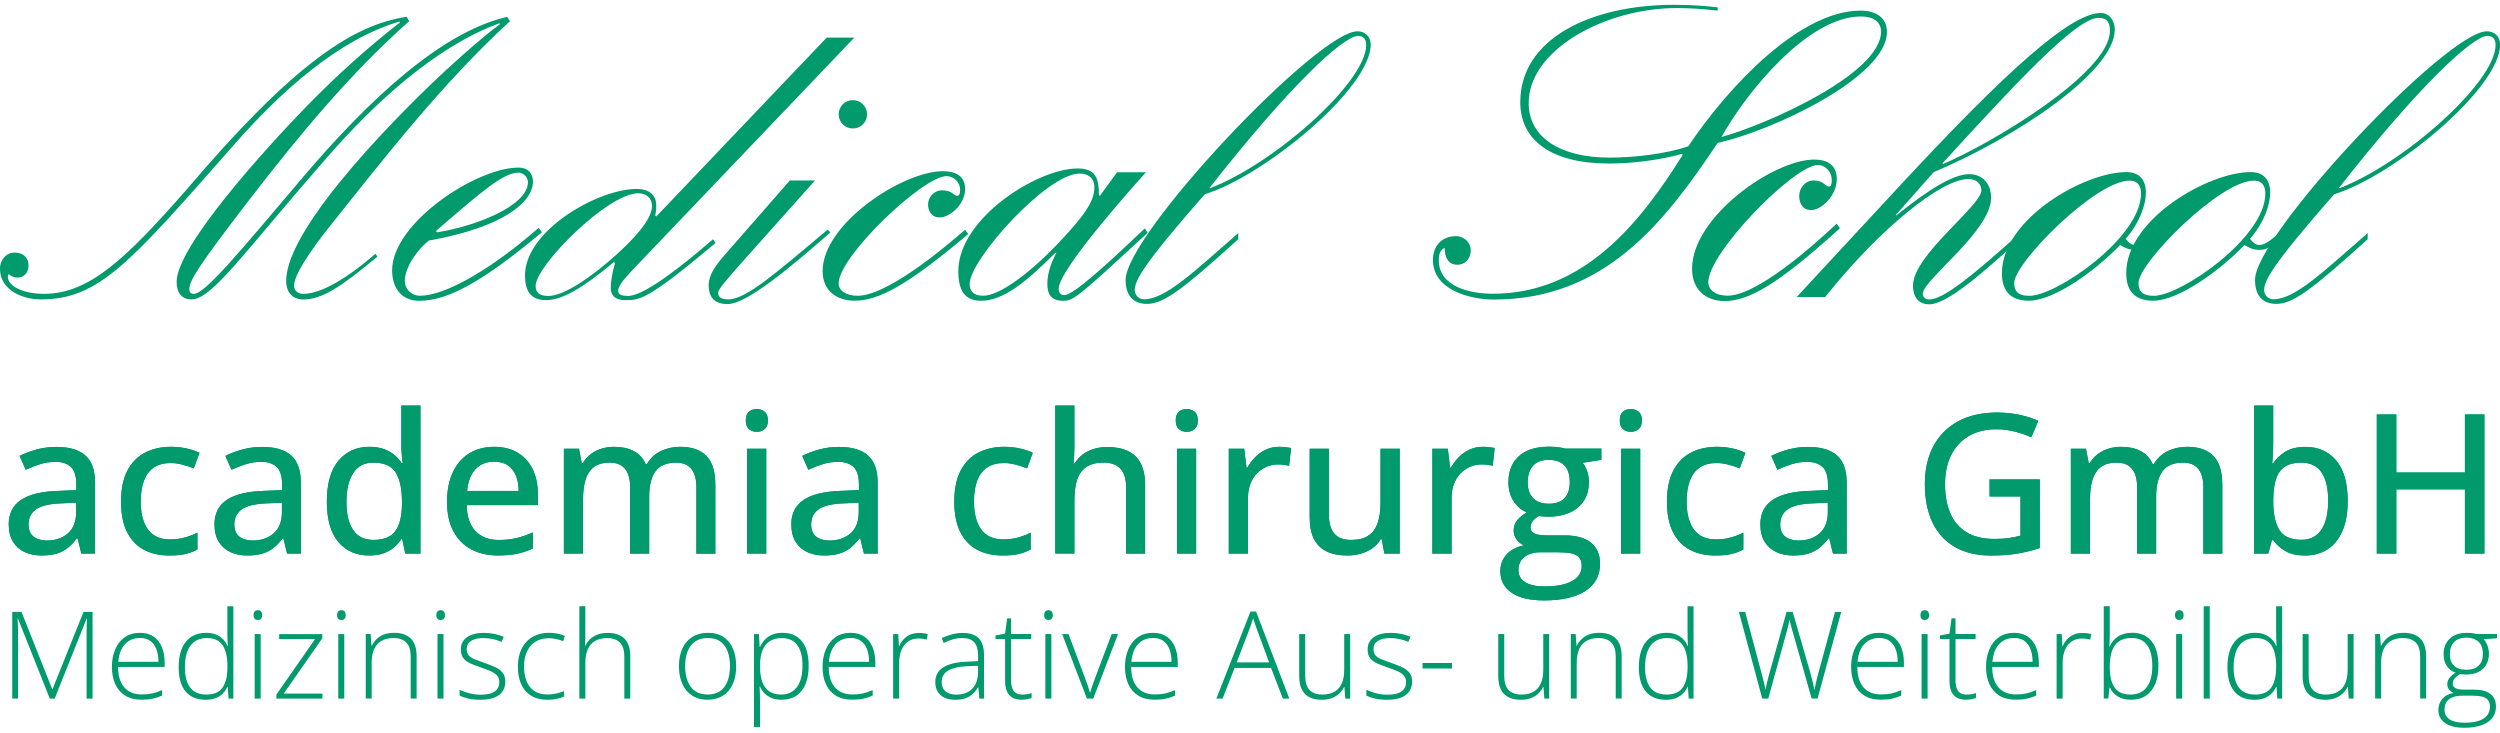 <?xml version="1.0" encoding="UTF-8"?>
<!-- Generator: Adobe Illustrator 27.3.1, SVG Export Plug-In . SVG Version: 6.00 Build 0)  -->
<svg xmlns="http://www.w3.org/2000/svg" xmlns:xlink="http://www.w3.org/1999/xlink" version="1.1" x="0px" y="0px" viewBox="0 0 654.13 191.67" style="enable-background:new 0 0 654.13 191.67;" xml:space="preserve">
<style type="text/css">
	.st0{fill:#009A6D;}
</style>
<g id="Ebene_2">
</g>
<g id="Ebene_1">
	<g>
		<path class="st0" d="M107.06,5.55c-15.37,13.6-28.66,29.7-41.43,46.21c-13.91,18.07-16.09,21.7-16.09,23.88    c0,0.83,0.42,1.25,1.14,1.25c3.01,0,11.94-10.9,28.76-30.73C96.67,25.9,115.57,8.35,132.7,4.41l0.73,1.14    c-17.65,16.2-32.6,35.41-47.56,54.2c-4.36,5.5-8.93,12.05-8.93,15.06c0,1.14,0.93,2.08,2.39,2.08c4.78,0,11.63-4.26,18.17-9.86    l0.73-0.62l0.52,0.73l-0.62,0.52c-9.03,7.48-13.91,10.7-18.79,10.7c-2.7,0-4.46-1.77-4.46-4.88c0-14.64,31.77-45.89,42.16-55.45    c4.46-4.05,8.93-8.1,13.81-11.73l-0.21-0.21C113.49,12.4,97.5,27.56,85.77,40.96C63.76,66.08,55.55,78.34,50.05,78.34    c-2.39,0-3.84-1.66-3.84-4.57c0-9.35,23.47-35.1,33.75-45.69c7.68-7.89,15.99-15.47,24.71-22.22l-0.21-0.21    c-16.09,4.78-31.05,18.38-43.2,32.19c-27.41,31.15-35.41,40.5-50.57,40.5c-4.46,0-10.7-2.18-10.7-8.1c0-1.87,1.35-4.15,3.84-4.15    c2.18,0,3.63,1.25,3.63,3.32c0,2.28-1.45,3.22-2.91,3.22c-1.04,0-1.87-0.52-2.29-0.94c-0.1,0.21-0.21,0.52-0.21,0.73    c0,2.39,3.84,4.46,9.45,4.46c11.84,0,21.39-9.14,37.17-27.1c28.45-33.54,43.92-43.3,57.73-45.38L107.06,5.55z"></path>
		<path class="st0" d="M141.78,60.78l-1,0.83c-13.45,11.12-23.07,17.1-31.04,17.1c-4.81,0-7.14-3.49-7.14-7.97    c0-12.45,22.08-26.89,33.03-26.89c2.82,0,3.82,1.83,3.82,3.65c0,5.31-7.63,11.95-27.22,15.44c-2.49,1.83-6.31,6.64-6.31,10.62    c0,1.99,1.66,3.82,3.98,3.82c6.47,0,18.09-6.64,29.88-16.77l1.16-1L141.78,60.78z M114.06,60.45l0.33,0.33    c9.63-1.49,23.74-6.8,23.74-13.11c0-1.49-1.33-2.49-2.49-2.49C131.82,45.18,126.51,49.66,114.06,60.45z"></path>
		<path class="st0" d="M223.52,9.85l-58.03,60.8c-2.49,2.63-3.74,4.29-3.74,5.4c0,1.11,0.97,1.38,2.63,1.38    c3.88,0,13.02-6.93,21.19-13.99l0.97-0.83l0.69,0.97l-0.83,0.69c-16.9,14.13-18.98,14.27-22.71,14.27c-2.91,0-3.88-1.38-3.88-3.19    c0-2.08,0.55-4.57,1.11-6.51l-0.28-0.28c-8.45,7.06-13.71,9.97-17.73,9.97c-4.16,0-5.54-2.49-5.54-6.51    c0-11.63,18.97-22.58,29.22-22.58c3.19,0,5.12,1.52,5.12,4.29c0,0.97-0.14,2.21-0.28,2.63l0.28,0.28l44.6-46.81H223.52z     M140.14,74.81c0,1.66,0.97,2.63,3.32,2.63c3.88,0,10.8-4.43,18.28-11.22c6.79-6.23,8.86-9.97,8.86-12.33    c0-1.94-1.38-3.32-3.6-3.32C158.98,50.57,140.14,69.54,140.14,74.81z"></path>
		<path class="st0" d="M206.66,47.22h6.59l-18.03,20.19c-5.97,6.7-7.31,8.34-7.31,9.27c0,1.03,0.82,1.65,2.68,1.65    c4.64,0,12.57-7.01,25.96-18.24l0.72,0.72c-10.82,9.48-21.95,18.75-26.89,18.75c-3.71,0-4.95-2.06-4.95-4.95    c0-2.27,1.24-4.53,4.12-7.83L206.66,47.22z M223.15,26.2c2.06,0,3.71,1.65,3.71,3.71c0,2.06-1.65,3.71-3.71,3.71    c-2.06,0-3.71-1.65-3.71-3.71C219.44,27.85,221.09,26.2,223.15,26.2z"></path>
		<path class="st0" d="M253.33,61.25l-0.97,0.81c-14.85,12.43-22.43,16.62-28.73,16.62c-4.68,0-8.39-2.58-8.39-7.75    c0-12.43,20.98-26.14,31.47-26.14c3.39,0,5.81,1.29,5.81,4.68c0,4.04-4.03,7.42-6.62,7.42c-2.26,0-3.07-1.78-3.07-3.39    c0-1.78,1.45-3.71,3.71-3.71c2.58,0,3.07,1.45,3.87,1.45c0.65,0,0.81-0.65,0.81-1.45c0-2.42-1.94-3.71-3.55-3.71    c-6.13,0-28.24,20.98-28.24,28.08c0,1.78,1.78,3.23,5,3.23c5,0,14.36-5.49,26.95-16.3l1.13-0.97L253.33,61.25z"></path>
		<path class="st0" d="M299.84,45.08C297.17,48.04,277,70.46,277,75.57c0,1.15,0.59,1.65,1.48,1.65c2.37,0,10.98-7.91,20.03-16.48    l1.04-0.99l0.74,1.15l-0.89,0.82c-17.5,16.15-18.54,16.98-21.21,16.98c-3.26,0-4.15-1.81-4.15-4.45c0-2.97,1.19-5.93,2.37-8.08    h-0.3c-7.86,7.91-13.8,12.53-19.43,12.53c-4.45,0-5.93-2.97-5.93-7.75c0-13.85,20.77-26.87,31.15-26.87c4.9,0,5.64,2.64,5.64,7.09    h0.3l4.45-6.1H299.84z M253.71,74.25c0,1.98,1.04,3.13,3.56,3.13c4.15,0,11.87-5.61,19.58-13.68c6.68-7.09,9.49-10.88,9.49-14.67    c0-2.47-1.63-3.62-3.86-3.62C273.88,45.41,253.71,67.99,253.71,74.25z"></path>
		<path class="st0" d="M324,62.58c-14.84,13.45-19.62,16.93-23.9,16.93c-3.79,0-5.58-2.39-5.58-6.28c0-11.85,50.2-65.04,60.65-65.04    c1.89,0,3.39,1.2,3.49,3.39c0,11.75-28.29,34.66-43.42,39.24c-16.53,18.82-18.33,22.71-18.33,25.1c0,1.39,1.2,2.39,2.39,2.39    c5.68,0,13.15-7.27,24.7-17.33V62.58z M355.37,9.39c-3.88,0-18.03,13.15-38.94,39.84h0.2c16.73-6.38,40.83-27.69,40.83-37.45    C357.46,10.29,356.76,9.39,355.37,9.39z"></path>
		<path class="st0" d="M449.43,2.77c-3.3-0.33-6.7-0.66-10.66-0.66c-18.9,0-38.79,10.99-38.79,24.84c0,9.01,8.24,14.29,21.21,14.29    c6.48,0,14.83-0.99,20.55-2.97c10.77-16.04,29.34-35.49,45.06-35.49c3.96,0,6.92,1.76,6.92,5.6c0,11.87-30.22,25.94-44.29,29.01    c-13.74,20.55-29.34,40.99-58.57,40.99c-6.26,0-15.93-2.53-15.93-10.33c0-3.85,2.42-6.26,6.04-6.26c1.98,0,3.85,1.54,3.85,3.74    c0,1.87-1.21,3.74-3.52,3.74c-2.09,0-3.3-1.54-3.3-4.39c-1.21,0.44-1.54,1.76-1.54,3.19c0,7.14,8.57,8.79,14.07,8.79    c23.85,0,38.57-18.46,49.78-36.38l-0.22-0.22c-5.38,1.54-12.75,2.53-19.12,2.53c-15.17,0-23.19-6.15-23.19-16.04    c0-16.7,18.57-25.49,40.22-25.49c5.05,0,8.46,0.33,11.43,0.66V2.77z M486.9,4.31c-13.74,0-29.78,19.56-36.48,31.54    c11.65-3.19,41.76-16.48,41.76-27.58C492.18,5.73,490.2,4.31,486.9,4.31z"></path>
		<path class="st0" d="M481.41,59.73l-0.98,0.88c-15.08,13.57-22.79,18.16-29.18,18.16c-4.75,0-8.52-2.82-8.52-8.46    c0-13.57,21.31-28.56,31.97-28.56c3.44,0,5.9,1.41,5.9,5.11c0,4.41-4.1,8.11-6.72,8.11c-2.29,0-3.12-1.94-3.12-3.7    c0-1.94,1.48-4.05,3.77-4.05c2.62,0,3.12,1.59,3.93,1.59c0.66,0,0.82-0.71,0.82-1.59c0-2.64-1.97-4.05-3.61-4.05    c-6.23,0-28.69,22.92-28.69,30.67c0,1.94,1.8,3.53,5.08,3.53c5.08,0,14.59-5.99,27.38-17.8l1.15-1.06L481.41,59.73z"></path>
		<path class="st0" d="M495.85,49.93C526.2,17.14,542.06,3.4,549.72,3.4c2.13,0,3.62,1.92,3.62,4.37    c0,10.96-25.87,28.21-47.37,37.26l-9.9,11.18v0.21c4.68-3.62,13.63-10.86,19.16-10.86c3.41,0,5.75,2.45,5.75,6.18    c0,8.73-17.88,21.5-17.88,25.12c0,0.85,0.64,1.49,1.7,1.49c3.51,0,10.54-5.43,25.12-18.63v1.49    c-11.39,10.65-20.65,18.42-25.12,18.42c-2.45,0-4.26-1.49-4.26-4.9c0-7.99,17.89-20.87,17.89-24.91c0-1.7-1.28-2.98-3.41-2.98    c-7.03,0-23,12.78-37.47,30.88h-7.45L495.85,49.93z M549.08,4.68c-5.96,0-22.36,17.89-40.99,38.22l0.11-0.21l0.21,0.21    c11.92-5,43.65-23.63,43.65-34.81C552.07,5.96,551.43,4.68,549.08,4.68z"></path>
		<path class="st0" d="M561.47,50.47c0,3.04-1.6,7.85-5.29,12.02c0.96,1.12,1.44,1.6,2.56,1.6c0.96,0,2.24-0.64,4.81-2.88l1.12-0.96    l0.8,1.12l-0.96,0.8c-3.37,2.88-4.17,3.21-5.93,3.21c-1.44,0-2.56-0.48-3.85-1.28c-6.09,6.41-17.15,14.58-23.88,14.58    c-4.81,0-7.05-2.56-7.05-7.21c0-14.1,21.47-26.44,32.53-26.44C559.55,45.02,561.47,46.79,561.47,50.47z M527.02,74.03    c0,2.56,1.44,3.37,4.01,3.37c7.05,0,29.17-15.22,29.17-26.76c0-1.28-0.32-3.37-3.04-3.37C548.33,47.27,527.02,68.74,527.02,74.03z    "></path>
		<path class="st0" d="M594,50.47c0,3.04-1.6,7.85-5.29,12.02c0.96,1.12,1.44,1.6,2.56,1.6c0.96,0,2.24-0.64,4.81-2.88l1.12-0.96    l0.8,1.12l-0.96,0.8c-3.37,2.88-4.17,3.21-5.93,3.21c-1.44,0-2.56-0.48-3.85-1.28c-6.09,6.41-17.15,14.58-23.88,14.58    c-4.81,0-7.05-2.56-7.05-7.21c0-14.1,21.47-26.44,32.53-26.44C592.08,45.02,594,46.79,594,50.47z M559.55,74.03    c0,2.56,1.44,3.37,4.01,3.37c7.05,0,29.17-15.22,29.17-26.76c0-1.28-0.32-3.37-3.04-3.37C580.86,47.27,559.55,68.74,559.55,74.03z    "></path>
		<path class="st0" d="M619.51,62.58c-14.84,13.45-19.62,16.93-23.9,16.93c-3.79,0-5.58-2.39-5.58-6.28    c0-11.85,50.2-65.04,60.65-65.04c1.89,0,3.39,1.2,3.49,3.39c0,11.75-28.29,34.66-43.42,39.24c-16.53,18.82-18.33,22.71-18.33,25.1    c0,1.39,1.2,2.39,2.39,2.39c5.68,0,13.15-7.27,24.7-17.33V62.58z M650.88,9.39c-3.88,0-18.03,13.15-38.94,39.84h0.2    c16.73-6.38,40.83-27.69,40.83-37.45C652.97,10.29,652.27,9.39,650.88,9.39z"></path>
	</g>
	<g>
		<path class="st0" d="M14.77,116.94c3.39,0,5.92,0.75,7.59,2.25c1.68,1.5,2.51,3.87,2.51,7.11v18.55h-3.59l-0.97-3.98h-0.2    c-0.76,1-1.56,1.83-2.39,2.49s-1.79,1.16-2.88,1.49c-1.09,0.33-2.41,0.5-3.97,0.5c-1.66,0-3.14-0.3-4.43-0.9s-2.31-1.5-3.05-2.7    c-0.74-1.2-1.11-2.73-1.11-4.59c0-2.79,1.07-4.91,3.21-6.35c2.14-1.44,5.39-2.23,9.74-2.37l4.73-0.2v-1.54    c0-2.14-0.48-3.65-1.43-4.53c-0.96-0.88-2.29-1.32-4-1.32c-1.41,0-2.76,0.2-4.06,0.61s-2.54,0.89-3.74,1.46l-1.59-3.63    c1.29-0.66,2.77-1.22,4.42-1.67C11.23,117.16,12.96,116.94,14.77,116.94z M19.92,131.53l-3.83,0.17c-3.17,0.12-5.4,0.64-6.69,1.58    c-1.29,0.94-1.93,2.25-1.93,3.92c0,1.46,0.44,2.53,1.32,3.21c0.88,0.68,2.04,1.02,3.49,1.02c2.22,0,4.05-0.63,5.49-1.88    c1.44-1.25,2.15-3.11,2.15-5.57V131.53z"></path>
		<path class="st0" d="M44.25,145.35c-2.52,0-4.73-0.51-6.62-1.52c-1.89-1.01-3.36-2.56-4.4-4.64s-1.56-4.72-1.56-7.91    c0-3.32,0.56-6.04,1.67-8.16c1.11-2.12,2.65-3.68,4.62-4.69c1.97-1.01,4.22-1.52,6.76-1.52c1.49,0,2.89,0.15,4.2,0.45    s2.39,0.67,3.28,1.12l-1.49,4.06c-0.93-0.37-1.93-0.69-3-0.97c-1.07-0.28-2.09-0.42-3.05-0.42c-1.76,0-3.22,0.39-4.37,1.16    c-1.15,0.77-2.02,1.9-2.6,3.4s-0.87,3.34-0.87,5.53c0,2.12,0.29,3.92,0.86,5.39c0.57,1.47,1.42,2.59,2.54,3.35    c1.12,0.76,2.52,1.15,4.2,1.15c1.48,0,2.81-0.17,3.98-0.5s2.27-0.75,3.26-1.27v4.41c-0.96,0.53-2.03,0.93-3.19,1.2    S45.9,145.35,44.25,145.35z"></path>
		<path class="st0" d="M68.61,116.94c3.39,0,5.92,0.75,7.59,2.25c1.68,1.5,2.51,3.87,2.51,7.11v18.55h-3.59l-0.97-3.98h-0.2    c-0.76,1-1.56,1.83-2.39,2.49s-1.79,1.16-2.88,1.49c-1.09,0.33-2.41,0.5-3.97,0.5c-1.66,0-3.14-0.3-4.43-0.9s-2.31-1.5-3.05-2.7    c-0.74-1.2-1.11-2.73-1.11-4.59c0-2.79,1.07-4.91,3.21-6.35c2.14-1.44,5.39-2.23,9.74-2.37l4.73-0.2v-1.54    c0-2.14-0.48-3.65-1.43-4.53c-0.96-0.88-2.29-1.32-4-1.32c-1.41,0-2.76,0.2-4.06,0.61c-1.29,0.41-2.54,0.89-3.74,1.46l-1.59-3.63    c1.29-0.66,2.77-1.22,4.42-1.67C65.07,117.16,66.8,116.94,68.61,116.94z M73.76,131.53l-3.83,0.17c-3.17,0.12-5.4,0.64-6.69,1.58    c-1.29,0.94-1.93,2.25-1.93,3.92c0,1.46,0.44,2.53,1.32,3.21c0.88,0.68,2.04,1.02,3.49,1.02c2.22,0,4.05-0.63,5.49-1.88    c1.44-1.25,2.15-3.11,2.15-5.57V131.53z"></path>
		<path class="st0" d="M96.55,145.35c-3.35,0-6.03-1.19-8.03-3.56s-3-5.89-3-10.56c0-4.71,1.02-8.28,3.05-10.7    c2.03-2.42,4.74-3.62,8.11-3.62c1.41,0,2.65,0.19,3.71,0.57s1.98,0.89,2.75,1.52c0.77,0.63,1.42,1.34,1.93,2.14h0.3    c-0.08-0.51-0.17-1.24-0.25-2.17s-0.12-1.74-0.12-2.44V106.1h5.01v38.75h-3.96l-0.82-3.81h-0.22c-0.5,0.8-1.13,1.52-1.9,2.18    c-0.77,0.66-1.69,1.17-2.76,1.56C99.25,145.16,97.99,145.35,96.55,145.35z M97.72,141.27c2.71,0,4.62-0.78,5.74-2.34    c1.12-1.56,1.69-3.88,1.71-6.95v-0.77c0-3.27-0.54-5.78-1.61-7.53c-1.07-1.75-3.03-2.63-5.89-2.63c-2.33,0-4.08,0.91-5.25,2.73    c-1.18,1.82-1.77,4.34-1.77,7.56c0,3.19,0.59,5.64,1.77,7.36C93.59,140.41,95.36,141.27,97.72,141.27z"></path>
		<path class="st0" d="M129.29,116.91c2.39,0,4.44,0.51,6.15,1.53c1.71,1.02,3.02,2.46,3.93,4.32s1.37,4.05,1.37,6.57v2.84h-18.63    c0.05,2.94,0.81,5.19,2.27,6.76c1.46,1.57,3.51,2.35,6.15,2.35c1.74,0,3.29-0.17,4.66-0.5s2.77-0.82,4.23-1.47v4.21    c-1.38,0.63-2.76,1.09-4.15,1.38s-3.04,0.44-4.97,0.44c-2.66,0-4.98-0.53-6.99-1.59s-3.56-2.64-4.67-4.72s-1.67-4.65-1.67-7.71    c0-3.02,0.51-5.61,1.52-7.76c1.01-2.15,2.44-3.8,4.28-4.94C124.64,117.49,126.8,116.91,129.29,116.91z M129.27,120.8    c-2.03,0-3.65,0.66-4.88,1.98c-1.23,1.32-1.95,3.21-2.17,5.67h13.5c-0.02-1.51-0.26-2.84-0.72-3.98c-0.46-1.15-1.17-2.04-2.1-2.69    C131.95,121.12,130.75,120.8,129.27,120.8z"></path>
		<path class="st0" d="M177.95,116.91c3.04,0,5.33,0.79,6.89,2.38c1.55,1.59,2.33,4.12,2.33,7.61v17.96h-4.96v-17.33    c0-2.16-0.44-3.78-1.33-4.86s-2.21-1.62-3.97-1.62c-2.49,0-4.29,0.75-5.39,2.25s-1.66,3.71-1.66,6.61v14.94h-4.98v-17.33    c0-1.44-0.2-2.64-0.6-3.6c-0.4-0.95-0.99-1.67-1.77-2.15s-1.77-0.72-2.96-0.72c-1.71,0-3.08,0.37-4.1,1.11    c-1.02,0.74-1.76,1.83-2.22,3.27s-0.68,3.21-0.68,5.3v14.12h-5.01v-27.44h3.96l0.72,3.79h0.27c0.55-0.95,1.24-1.73,2.08-2.37    c0.84-0.63,1.77-1.11,2.8-1.43c1.03-0.32,2.12-0.49,3.26-0.49c2.06,0,3.79,0.37,5.2,1.12c1.41,0.75,2.45,1.88,3.11,3.41h0.32    c0.88-1.54,2.1-2.69,3.65-3.42C174.49,117.28,176.16,116.91,177.95,116.91z"></path>
		<path class="st0" d="M198.02,107.03c0.8,0,1.48,0.23,2.05,0.7c0.57,0.46,0.86,1.22,0.86,2.27s-0.29,1.81-0.86,2.28    c-0.57,0.47-1.26,0.71-2.05,0.71c-0.81,0-1.5-0.24-2.05-0.71c-0.56-0.47-0.83-1.23-0.83-2.28s0.28-1.8,0.83-2.27    C196.53,107.26,197.21,107.03,198.02,107.03z M200.49,117.41v27.44h-5.01v-27.44H200.49z"></path>
		<path class="st0" d="M219.54,116.94c3.39,0,5.92,0.75,7.59,2.25c1.68,1.5,2.51,3.87,2.51,7.11v18.55h-3.59l-0.97-3.98h-0.2    c-0.76,1-1.56,1.83-2.39,2.49s-1.79,1.16-2.88,1.49c-1.09,0.33-2.41,0.5-3.97,0.5c-1.66,0-3.14-0.3-4.43-0.9s-2.31-1.5-3.05-2.7    c-0.74-1.2-1.11-2.73-1.11-4.59c0-2.79,1.07-4.91,3.21-6.35c2.14-1.44,5.39-2.23,9.74-2.37l4.73-0.2v-1.54    c0-2.14-0.48-3.65-1.43-4.53c-0.96-0.88-2.29-1.32-4-1.32c-1.41,0-2.76,0.2-4.06,0.61s-2.54,0.89-3.74,1.46l-1.59-3.63    c1.29-0.66,2.77-1.22,4.42-1.67C216,117.16,217.73,116.94,219.54,116.94z M224.69,131.53l-3.83,0.17    c-3.17,0.12-5.4,0.64-6.69,1.58c-1.29,0.94-1.93,2.25-1.93,3.92c0,1.46,0.44,2.53,1.32,3.21c0.88,0.68,2.04,1.02,3.49,1.02    c2.22,0,4.05-0.63,5.49-1.88c1.44-1.25,2.15-3.11,2.15-5.57V131.53z"></path>
		<path class="st0" d="M262.27,145.35c-2.52,0-4.73-0.51-6.62-1.52c-1.89-1.01-3.36-2.56-4.4-4.64s-1.56-4.72-1.56-7.91    c0-3.32,0.56-6.04,1.67-8.16c1.11-2.12,2.65-3.68,4.62-4.69c1.97-1.01,4.22-1.52,6.76-1.52c1.49,0,2.89,0.15,4.2,0.45    s2.39,0.67,3.28,1.12l-1.49,4.06c-0.93-0.37-1.93-0.69-3-0.97c-1.07-0.28-2.09-0.42-3.05-0.42c-1.76,0-3.22,0.39-4.37,1.16    c-1.15,0.77-2.02,1.9-2.6,3.4c-0.58,1.49-0.87,3.34-0.87,5.53c0,2.12,0.29,3.92,0.86,5.39c0.57,1.47,1.42,2.59,2.54,3.35    c1.12,0.76,2.52,1.15,4.2,1.15c1.48,0,2.81-0.17,3.98-0.5s2.27-0.75,3.26-1.27v4.41c-0.96,0.53-2.03,0.93-3.19,1.2    S263.92,145.35,262.27,145.35z"></path>
		<path class="st0" d="M281.12,106.1v10.66c0,0.85-0.03,1.68-0.07,2.49c-0.05,0.81-0.11,1.49-0.17,2.04h0.3    c0.58-0.96,1.3-1.76,2.15-2.4c0.85-0.64,1.83-1.12,2.91-1.44c1.09-0.32,2.24-0.49,3.45-0.49c2.14,0,3.95,0.35,5.43,1.05    s2.6,1.78,3.36,3.25c0.76,1.47,1.14,3.37,1.14,5.71v17.88h-4.96v-17.21c0-2.19-0.48-3.84-1.44-4.94s-2.44-1.66-4.43-1.66    c-1.89,0-3.4,0.38-4.53,1.13c-1.13,0.76-1.93,1.86-2.42,3.32c-0.48,1.46-0.72,3.25-0.72,5.38v13.97h-5.01V106.1H281.12z"></path>
		<path class="st0" d="M310.51,107.03c0.8,0,1.48,0.23,2.05,0.7c0.57,0.46,0.86,1.22,0.86,2.27s-0.29,1.81-0.86,2.28    c-0.57,0.47-1.26,0.71-2.05,0.71c-0.81,0-1.5-0.24-2.05-0.71c-0.56-0.47-0.83-1.23-0.83-2.28s0.28-1.8,0.83-2.27    C309.01,107.26,309.69,107.03,310.51,107.03z M312.97,117.41v27.44h-5.01v-27.44H312.97z"></path>
		<path class="st0" d="M334.71,116.91c0.5,0,1.04,0.03,1.62,0.09c0.58,0.06,1.08,0.13,1.49,0.21l-0.52,4.66    c-0.4-0.1-0.86-0.18-1.38-0.25c-0.52-0.07-1.01-0.1-1.46-0.1c-1.06,0-2.08,0.2-3.04,0.6c-0.96,0.4-1.81,0.98-2.54,1.73    s-1.3,1.68-1.72,2.76c-0.42,1.09-0.62,2.33-0.62,3.72v14.52h-5.03v-27.44h4.04l0.6,4.96h0.22c0.56-1,1.25-1.91,2.05-2.74    c0.8-0.83,1.73-1.49,2.79-1.98C332.27,117.16,333.43,116.91,334.71,116.91z"></path>
		<path class="st0" d="M366.24,117.41v27.44h-4.01l-0.7-3.76h-0.27c-0.56,0.95-1.29,1.73-2.19,2.37s-1.9,1.1-3.01,1.42    c-1.11,0.31-2.29,0.47-3.54,0.47c-2.11,0-3.9-0.35-5.37-1.05c-1.47-0.7-2.58-1.78-3.34-3.25c-0.76-1.47-1.13-3.37-1.13-5.69    v-17.95h5.03v17.26c0,2.21,0.48,3.86,1.43,4.96c0.95,1.1,2.41,1.64,4.37,1.64c1.91,0,3.42-0.38,4.54-1.13    c1.12-0.76,1.93-1.86,2.42-3.31c0.49-1.45,0.74-3.23,0.74-5.34v-14.07H366.24z"></path>
		<path class="st0" d="M387.98,116.91c0.5,0,1.04,0.03,1.62,0.09c0.58,0.06,1.08,0.13,1.49,0.21l-0.52,4.66    c-0.4-0.1-0.86-0.18-1.38-0.25c-0.52-0.07-1.01-0.1-1.46-0.1c-1.06,0-2.08,0.2-3.04,0.6c-0.96,0.4-1.81,0.98-2.54,1.73    s-1.3,1.68-1.72,2.76c-0.42,1.09-0.62,2.33-0.62,3.72v14.52h-5.03v-27.44h4.04l0.6,4.96h0.22c0.56-1,1.25-1.91,2.05-2.74    c0.8-0.83,1.73-1.49,2.79-1.98C385.53,117.16,386.7,116.91,387.98,116.91z"></path>
		<path class="st0" d="M403.96,157.1c-3.67,0-6.49-0.67-8.45-2.02c-1.97-1.34-2.95-3.22-2.95-5.63c0-1.71,0.54-3.16,1.62-4.35    s2.59-1.99,4.53-2.4c-0.73-0.33-1.36-0.84-1.88-1.53c-0.52-0.69-0.78-1.46-0.78-2.33c0-1.01,0.29-1.89,0.86-2.63    c0.57-0.74,1.43-1.46,2.58-2.15c-1.44-0.6-2.61-1.59-3.49-2.98c-0.88-1.39-1.32-3.01-1.32-4.87c0-1.98,0.42-3.66,1.26-5.05    c0.84-1.39,2.05-2.46,3.62-3.19s3.49-1.1,5.75-1.1c0.5,0,1.01,0.02,1.54,0.06c0.53,0.04,1.04,0.1,1.52,0.19    c0.48,0.08,0.87,0.17,1.17,0.25h9.46v2.96l-4.88,0.75c0.48,0.63,0.87,1.38,1.17,2.24s0.45,1.81,0.45,2.84    c0,2.79-0.95,4.99-2.85,6.61c-1.9,1.62-4.53,2.43-7.88,2.43c-0.78-0.02-1.57-0.08-2.37-0.2c-0.71,0.42-1.25,0.87-1.62,1.36    c-0.37,0.49-0.55,1.05-0.55,1.68c0,0.48,0.16,0.87,0.49,1.17c0.32,0.3,0.79,0.52,1.41,0.66s1.36,0.21,2.24,0.21h4.78    c2.99,0,5.28,0.63,6.87,1.89s2.39,3.1,2.39,5.53c0,3.07-1.26,5.44-3.79,7.1C412.35,156.27,408.71,157.1,403.96,157.1z     M404.14,153.44c2.14,0,3.93-0.22,5.37-0.65s2.52-1.04,3.25-1.84s1.1-1.74,1.1-2.84c0-1-0.24-1.75-0.71-2.28    c-0.47-0.52-1.17-0.88-2.1-1.06c-0.93-0.18-2.08-0.27-3.44-0.27h-4.53c-1.16,0-2.17,0.18-3.04,0.55    c-0.86,0.37-1.54,0.89-2.02,1.58s-0.72,1.54-0.72,2.55c0,1.38,0.59,2.43,1.78,3.16C400.26,153.08,401.95,153.44,404.14,153.44z     M405.23,131.8c1.84,0,3.22-0.49,4.13-1.46c0.91-0.97,1.37-2.36,1.37-4.17c0-1.94-0.46-3.4-1.39-4.38s-2.31-1.47-4.13-1.47    c-1.78,0-3.13,0.5-4.07,1.51c-0.94,1-1.41,2.47-1.41,4.4c0,1.78,0.47,3.15,1.42,4.12C402.1,131.32,403.46,131.8,405.23,131.8z"></path>
		<path class="st0" d="M426.7,107.03c0.8,0,1.48,0.23,2.05,0.7c0.57,0.46,0.86,1.22,0.86,2.27s-0.29,1.81-0.86,2.28    c-0.57,0.47-1.26,0.71-2.05,0.71c-0.81,0-1.5-0.24-2.05-0.71c-0.56-0.47-0.83-1.23-0.83-2.28s0.28-1.8,0.83-2.27    C425.2,107.26,425.89,107.03,426.7,107.03z M429.17,117.41v27.44h-5.01v-27.44H429.17z"></path>
		<path class="st0" d="M448.74,145.35c-2.52,0-4.73-0.51-6.62-1.52c-1.89-1.01-3.36-2.56-4.4-4.64s-1.56-4.72-1.56-7.91    c0-3.32,0.56-6.04,1.67-8.16c1.11-2.12,2.65-3.68,4.62-4.69c1.97-1.01,4.22-1.52,6.76-1.52c1.49,0,2.89,0.15,4.2,0.45    s2.39,0.67,3.28,1.12l-1.49,4.06c-0.93-0.37-1.93-0.69-3-0.97c-1.07-0.28-2.09-0.42-3.05-0.42c-1.76,0-3.22,0.39-4.37,1.16    c-1.15,0.77-2.02,1.9-2.6,3.4s-0.87,3.34-0.87,5.53c0,2.12,0.29,3.92,0.86,5.39c0.57,1.47,1.42,2.59,2.54,3.35    c1.12,0.76,2.52,1.15,4.2,1.15c1.48,0,2.81-0.17,3.98-0.5s2.27-0.75,3.26-1.27v4.41c-0.96,0.53-2.03,0.93-3.19,1.2    S450.38,145.35,448.74,145.35z"></path>
		<path class="st0" d="M473.09,116.94c3.39,0,5.92,0.75,7.59,2.25c1.68,1.5,2.51,3.87,2.51,7.11v18.55h-3.59l-0.97-3.98h-0.2    c-0.76,1-1.56,1.83-2.39,2.49s-1.79,1.16-2.88,1.49c-1.09,0.33-2.41,0.5-3.97,0.5c-1.66,0-3.14-0.3-4.43-0.9s-2.31-1.5-3.05-2.7    c-0.74-1.2-1.11-2.73-1.11-4.59c0-2.79,1.07-4.91,3.21-6.35c2.14-1.44,5.39-2.23,9.74-2.37l4.73-0.2v-1.54    c0-2.14-0.48-3.65-1.43-4.53c-0.96-0.88-2.29-1.32-4-1.32c-1.41,0-2.76,0.2-4.06,0.61s-2.54,0.89-3.74,1.46l-1.59-3.63    c1.29-0.66,2.77-1.22,4.42-1.67C469.55,117.16,471.28,116.94,473.09,116.94z M478.25,131.53l-3.83,0.17    c-3.17,0.12-5.4,0.64-6.69,1.58c-1.29,0.94-1.93,2.25-1.93,3.92c0,1.46,0.44,2.53,1.32,3.21c0.88,0.68,2.04,1.02,3.49,1.02    c2.22,0,4.05-0.63,5.49-1.88c1.44-1.25,2.15-3.11,2.15-5.57V131.53z"></path>
		<path class="st0" d="M520.56,125.43h13.15v17.96c-1.91,0.65-3.88,1.14-5.9,1.47s-4.3,0.5-6.82,0.5c-3.75,0-6.92-0.75-9.49-2.24    c-2.57-1.49-4.53-3.64-5.86-6.42c-1.34-2.79-2-6.14-2-10.06c0-3.77,0.74-7.06,2.22-9.86c1.48-2.81,3.63-4.98,6.45-6.52    c2.82-1.54,6.23-2.32,10.21-2.32c1.99,0,3.91,0.19,5.74,0.57c1.83,0.38,3.52,0.91,5.07,1.59l-1.84,4.31    c-1.29-0.58-2.73-1.08-4.3-1.48c-1.57-0.41-3.19-0.61-4.87-0.61c-2.79,0-5.18,0.59-7.18,1.77s-3.54,2.84-4.61,4.98    c-1.07,2.14-1.61,4.68-1.61,7.62c0,2.87,0.45,5.38,1.34,7.52s2.3,3.81,4.21,5.01s4.37,1.79,7.37,1.79c1.51,0,2.8-0.08,3.87-0.25    c1.07-0.17,2.05-0.36,2.95-0.6v-10.26h-8.09V125.43z"></path>
		<path class="st0" d="M572.25,116.91c3.04,0,5.33,0.79,6.89,2.38c1.55,1.59,2.33,4.12,2.33,7.61v17.96h-4.96v-17.33    c0-2.16-0.44-3.78-1.33-4.86s-2.21-1.62-3.97-1.62c-2.49,0-4.29,0.75-5.39,2.25s-1.66,3.71-1.66,6.61v14.94h-4.98v-17.33    c0-1.44-0.2-2.64-0.6-3.6c-0.4-0.95-0.99-1.67-1.77-2.15s-1.77-0.72-2.96-0.72c-1.71,0-3.08,0.37-4.1,1.11    c-1.02,0.74-1.76,1.83-2.22,3.27s-0.68,3.21-0.68,5.3v14.12h-5.01v-27.44h3.96l0.72,3.79h0.27c0.55-0.95,1.24-1.73,2.08-2.37    c0.84-0.63,1.77-1.11,2.8-1.43c1.03-0.32,2.12-0.49,3.26-0.49c2.06,0,3.79,0.37,5.2,1.12c1.41,0.75,2.45,1.88,3.11,3.41h0.32    c0.88-1.54,2.1-2.69,3.65-3.42C568.79,117.28,570.46,116.91,572.25,116.91z"></path>
		<path class="st0" d="M594.79,106.1v9.51c0,1.1-0.03,2.17-0.09,3.21c-0.06,1.05-0.11,1.85-0.16,2.42h0.25    c0.75-1.2,1.81-2.21,3.17-3.05c1.37-0.84,3.13-1.26,5.29-1.26c3.34,0,6.01,1.19,8.02,3.57s3.01,5.91,3.01,10.6    c0,3.09-0.46,5.69-1.38,7.82c-0.92,2.12-2.22,3.73-3.88,4.81c-1.67,1.08-3.63,1.62-5.89,1.62c-2.14,0-3.88-0.39-5.2-1.18    s-2.37-1.73-3.11-2.83h-0.37l-0.95,3.51h-3.71V106.1H594.79z M602.14,121.05c-1.81,0-3.25,0.36-4.32,1.07    c-1.07,0.71-1.84,1.79-2.3,3.24c-0.47,1.44-0.71,3.26-0.72,5.45v0.37c0,3.25,0.53,5.75,1.59,7.47c1.06,1.73,2.99,2.59,5.78,2.59    c2.29,0,4.03-0.88,5.22-2.64s1.78-4.28,1.78-7.55c0-3.32-0.59-5.82-1.77-7.5S604.46,121.05,602.14,121.05z"></path>
		<path class="st0" d="M650.05,144.85h-5.1v-16.81h-17.95v16.81h-5.11v-36.41h5.11v15.19h17.95v-15.19h5.1V144.85z"></path>
	</g>
	<g>
		<path class="st0" d="M13.03,182.79l-8.34-20.96H4.61c0.02,0.38,0.04,0.78,0.05,1.2c0.02,0.42,0.03,0.86,0.04,1.31    c0.01,0.46,0.02,0.93,0.02,1.43v17.02H3.2v-22.7h2.42l8.04,20.22h0.09l8.11-20.22h2.36v22.7h-1.57v-17.2c0-0.4,0-0.82,0.02-1.24    c0.01-0.42,0.02-0.85,0.04-1.27s0.03-0.83,0.05-1.22h-0.09l-8.37,20.93H13.03z"></path>
		<path class="st0" d="M36.64,165.58c1.44,0,2.64,0.34,3.59,1.01c0.96,0.67,1.67,1.59,2.14,2.76c0.47,1.17,0.71,2.51,0.71,4.02v1.13    H30.9c0,2.32,0.54,4.1,1.61,5.34c1.07,1.24,2.61,1.86,4.6,1.86c1.04,0,1.95-0.09,2.72-0.26c0.77-0.17,1.63-0.46,2.57-0.88v1.44    c-0.83,0.37-1.66,0.64-2.48,0.82s-1.78,0.26-2.86,0.26c-1.71,0-3.14-0.35-4.29-1.06s-2.02-1.71-2.61-3    c-0.58-1.29-0.88-2.8-0.88-4.53c0-1.69,0.28-3.2,0.85-4.55c0.56-1.35,1.39-2.41,2.48-3.19C33.71,165.97,35.05,165.58,36.64,165.58    z M36.63,166.93c-1.62,0-2.92,0.54-3.92,1.61s-1.59,2.62-1.76,4.63h10.51c0-1.23-0.18-2.32-0.53-3.26s-0.88-1.67-1.59-2.2    S37.73,166.93,36.63,166.93z"></path>
		<path class="st0" d="M53.83,183.1c-2.31,0-4.07-0.73-5.27-2.18c-1.21-1.45-1.81-3.57-1.81-6.36c0-2.92,0.64-5.14,1.91-6.68    s3.05-2.3,5.33-2.3c0.97,0,1.82,0.15,2.54,0.45s1.33,0.71,1.82,1.22c0.49,0.51,0.87,1.09,1.14,1.75h0.12    c-0.04-0.55-0.07-1.14-0.09-1.77c-0.02-0.63-0.03-1.21-0.03-1.74v-6.86h1.57v24.16h-1.27l-0.2-3.09h-0.09    c-0.28,0.62-0.67,1.19-1.16,1.71c-0.49,0.52-1.11,0.93-1.84,1.23C55.75,182.94,54.87,183.1,53.83,183.1z M54.01,181.73    c1.99,0,3.4-0.62,4.24-1.86c0.84-1.24,1.26-3,1.26-5.3v-0.25c0-2.38-0.42-4.21-1.26-5.47c-0.84-1.27-2.21-1.9-4.1-1.9    c-1.87,0-3.31,0.65-4.29,1.96c-0.99,1.3-1.48,3.2-1.48,5.68c0,2.34,0.46,4.11,1.39,5.33C50.68,181.12,52.1,181.73,54.01,181.73z"></path>
		<path class="st0" d="M67.45,159.66c0.39,0,0.68,0.12,0.87,0.35c0.19,0.23,0.28,0.55,0.28,0.94s-0.09,0.7-0.28,0.93    s-0.48,0.34-0.87,0.34c-0.37,0-0.65-0.11-0.84-0.34s-0.28-0.54-0.28-0.93s0.09-0.71,0.28-0.94    C66.8,159.78,67.08,159.66,67.45,159.66z M68.21,165.91v16.88h-1.57v-16.88H68.21z"></path>
		<path class="st0" d="M84.38,182.79H72.31v-1.04l10.12-14.53h-9.38v-1.3h11.29v1.07l-10.11,14.5h10.14V182.79z"></path>
		<path class="st0" d="M89.31,159.66c0.39,0,0.68,0.12,0.87,0.35c0.19,0.23,0.28,0.55,0.28,0.94s-0.09,0.7-0.28,0.93    s-0.48,0.34-0.87,0.34c-0.37,0-0.65-0.11-0.84-0.34s-0.28-0.54-0.28-0.93s0.09-0.71,0.28-0.94    C88.66,159.78,88.94,159.66,89.31,159.66z M90.08,165.91v16.88h-1.57v-16.88H90.08z"></path>
		<path class="st0" d="M103.13,165.58c1.89,0,3.35,0.5,4.36,1.49c1.01,0.99,1.52,2.55,1.52,4.67v11.04h-1.55v-10.95    c0-1.68-0.38-2.91-1.15-3.7c-0.77-0.79-1.88-1.18-3.34-1.18c-1.85,0-3.27,0.54-4.25,1.62c-0.98,1.08-1.47,2.71-1.47,4.9v9.3H95.7    v-16.88h1.27l0.23,3.07h0.09c0.3-0.63,0.71-1.2,1.23-1.72c0.52-0.51,1.17-0.92,1.93-1.23    C101.23,165.73,102.12,165.58,103.13,165.58z"></path>
		<path class="st0" d="M115.28,159.66c0.39,0,0.68,0.12,0.87,0.35c0.19,0.23,0.28,0.55,0.28,0.94s-0.09,0.7-0.28,0.93    s-0.48,0.34-0.87,0.34c-0.37,0-0.65-0.11-0.84-0.34s-0.28-0.54-0.28-0.93s0.09-0.71,0.28-0.94    C114.62,159.78,114.9,159.66,115.28,159.66z M116.04,165.91v16.88h-1.57v-16.88H116.04z"></path>
		<path class="st0" d="M132.22,178.36c0,1-0.25,1.86-0.75,2.57s-1.23,1.25-2.2,1.62c-0.96,0.37-2.15,0.55-3.56,0.55    c-1.17,0-2.22-0.1-3.14-0.31s-1.69-0.46-2.31-0.76v-1.55c0.78,0.38,1.64,0.69,2.58,0.93c0.94,0.24,1.91,0.36,2.9,0.36    c1.74,0,2.99-0.3,3.76-0.89c0.77-0.59,1.15-1.4,1.15-2.42c0-0.67-0.19-1.23-0.57-1.67c-0.38-0.44-0.92-0.82-1.62-1.14    c-0.7-0.32-1.55-0.65-2.55-0.98c-1.04-0.35-1.95-0.7-2.76-1.05c-0.8-0.35-1.43-0.81-1.89-1.38c-0.46-0.57-0.68-1.36-0.68-2.35    c0-1.36,0.54-2.41,1.63-3.17c1.09-0.76,2.55-1.13,4.38-1.13c1.01,0,1.96,0.1,2.83,0.29s1.67,0.44,2.38,0.74l-0.56,1.34    c-0.64-0.3-1.38-0.54-2.22-0.73c-0.84-0.19-1.68-0.28-2.51-0.28c-1.38,0-2.45,0.24-3.23,0.73c-0.78,0.49-1.17,1.2-1.17,2.14    c0,0.72,0.19,1.29,0.56,1.7c0.37,0.41,0.91,0.75,1.6,1.02s1.52,0.58,2.47,0.91c0.98,0.34,1.89,0.7,2.73,1.07    c0.83,0.37,1.5,0.85,2,1.44S132.22,177.35,132.22,178.36z"></path>
		<path class="st0" d="M143.24,183.1c-1.68,0-3.09-0.35-4.25-1.05c-1.15-0.7-2.02-1.7-2.61-3c-0.58-1.3-0.88-2.84-0.88-4.62    c0-1.85,0.34-3.44,1.01-4.76c0.67-1.32,1.62-2.33,2.84-3.04c1.22-0.7,2.66-1.06,4.3-1.06c0.81,0,1.56,0.07,2.25,0.22    c0.69,0.15,1.32,0.35,1.88,0.61l-0.42,1.38c-0.58-0.26-1.2-0.46-1.85-0.59c-0.65-0.13-1.28-0.2-1.88-0.2    c-1.39,0-2.56,0.3-3.53,0.91c-0.97,0.61-1.71,1.46-2.22,2.58c-0.51,1.11-0.77,2.42-0.77,3.94c0,1.42,0.22,2.67,0.65,3.77    c0.43,1.09,1.1,1.95,2,2.58c0.9,0.63,2.05,0.94,3.46,0.94c0.82,0,1.6-0.08,2.34-0.25c0.74-0.17,1.42-0.38,2.03-0.64v1.43    c-0.55,0.25-1.18,0.45-1.9,0.61C144.98,183.02,144.16,183.1,143.24,183.1z"></path>
		<path class="st0" d="M153.15,158.62v7.89c0,0.46-0.01,0.88-0.02,1.27s-0.04,0.79-0.07,1.2h0.11c0.28-0.64,0.68-1.22,1.2-1.72    s1.17-0.91,1.94-1.21c0.77-0.3,1.66-0.45,2.68-0.45c1.28,0,2.36,0.22,3.24,0.66c0.88,0.44,1.54,1.11,2,2.01    c0.46,0.9,0.68,2.06,0.68,3.48v11.04h-1.55v-10.95c0-1.68-0.38-2.91-1.15-3.7c-0.77-0.79-1.88-1.18-3.34-1.18    c-1.24,0-2.29,0.24-3.14,0.72s-1.49,1.21-1.92,2.17c-0.44,0.97-0.65,2.18-0.65,3.63v9.3h-1.57v-24.16H153.15z"></path>
		<path class="st0" d="M192.62,174.32c0,1.3-0.16,2.49-0.48,3.56c-0.32,1.07-0.8,2-1.43,2.77s-1.42,1.38-2.35,1.8    c-0.94,0.42-2.03,0.64-3.27,0.64c-1.18,0-2.23-0.21-3.15-0.63c-0.92-0.42-1.7-1.02-2.34-1.79s-1.12-1.7-1.45-2.77    c-0.33-1.07-0.5-2.26-0.5-3.58c0-1.81,0.3-3.37,0.91-4.68s1.48-2.31,2.61-3.01c1.13-0.7,2.49-1.05,4.08-1.05    c1.64,0,3,0.37,4.09,1.11c1.09,0.74,1.91,1.77,2.46,3.08S192.62,172.6,192.62,174.32z M179.27,174.32c0,1.48,0.21,2.77,0.64,3.88    c0.42,1.11,1.07,1.97,1.93,2.59s1.96,0.93,3.28,0.93c1.36,0,2.47-0.31,3.34-0.93c0.87-0.62,1.51-1.49,1.92-2.61    c0.41-1.12,0.62-2.41,0.62-3.87c0-1.42-0.2-2.68-0.59-3.79s-1.01-1.98-1.86-2.62s-1.96-0.96-3.32-0.96    c-1.96,0-3.44,0.65-4.45,1.96C179.77,170.22,179.27,172.02,179.27,174.32z"></path>
		<path class="st0" d="M204.75,165.58c2.17,0,3.86,0.73,5.05,2.19c1.2,1.46,1.79,3.61,1.79,6.46c0,1.91-0.29,3.52-0.85,4.84    c-0.57,1.32-1.38,2.32-2.43,3c-1.05,0.68-2.31,1.02-3.78,1.02c-1.01,0-1.9-0.15-2.65-0.46c-0.75-0.31-1.37-0.72-1.87-1.24    c-0.5-0.52-0.88-1.1-1.15-1.73h-0.11c0.03,0.59,0.06,1.21,0.08,1.85c0.02,0.64,0.03,1.25,0.03,1.82v6.93h-1.58v-24.35h1.3    l0.19,3.37h0.09c0.28-0.64,0.67-1.25,1.18-1.82s1.15-1.03,1.93-1.37C202.74,165.75,203.67,165.58,204.75,165.58z M204.54,166.96    c-1.27,0-2.33,0.28-3.17,0.83c-0.84,0.55-1.47,1.36-1.88,2.42c-0.41,1.06-0.62,2.36-0.63,3.89v0.26c0,1.65,0.2,3.02,0.61,4.11    c0.41,1.09,1.02,1.91,1.85,2.45s1.84,0.81,3.07,0.81c1.2,0,2.21-0.29,3.04-0.89c0.83-0.59,1.46-1.44,1.89-2.56    c0.44-1.12,0.65-2.47,0.65-4.07c0-2.37-0.45-4.17-1.36-5.4C207.71,167.58,206.36,166.96,204.54,166.96z"></path>
		<path class="st0" d="M222.59,165.58c1.44,0,2.64,0.34,3.59,1.01c0.96,0.67,1.67,1.59,2.14,2.76c0.47,1.17,0.71,2.51,0.71,4.02    v1.13h-12.19c0,2.32,0.54,4.1,1.61,5.34c1.07,1.24,2.61,1.86,4.6,1.86c1.04,0,1.95-0.09,2.72-0.26c0.77-0.17,1.63-0.46,2.57-0.88    v1.44c-0.83,0.37-1.66,0.64-2.48,0.82s-1.78,0.26-2.86,0.26c-1.71,0-3.14-0.35-4.29-1.06s-2.02-1.71-2.61-3    c-0.58-1.29-0.88-2.8-0.88-4.53c0-1.69,0.28-3.2,0.85-4.55c0.56-1.35,1.39-2.41,2.48-3.19    C219.65,165.97,220.99,165.58,222.59,165.58z M222.57,166.93c-1.62,0-2.92,0.54-3.92,1.61s-1.59,2.62-1.76,4.63h10.51    c0-1.23-0.18-2.32-0.53-3.26s-0.88-1.67-1.59-2.2S223.67,166.93,222.57,166.93z"></path>
		<path class="st0" d="M240.38,165.61c0.44,0,0.86,0.03,1.26,0.08c0.39,0.05,0.76,0.12,1.1,0.22l-0.25,1.44    c-0.34-0.09-0.69-0.16-1.04-0.21c-0.35-0.05-0.73-0.07-1.13-0.07c-0.8,0-1.51,0.15-2.13,0.45c-0.63,0.3-1.16,0.73-1.59,1.29    s-0.77,1.23-0.99,2.02c-0.23,0.79-0.34,1.67-0.34,2.64v9.32h-1.58v-16.88h1.35l0.16,3.18h0.09c0.26-0.65,0.62-1.24,1.09-1.76    c0.47-0.52,1.04-0.94,1.72-1.25C238.76,165.77,239.52,165.61,240.38,165.61z"></path>
		<path class="st0" d="M251.93,165.61c1.85,0,3.24,0.47,4.16,1.4c0.92,0.93,1.38,2.42,1.38,4.46v11.32h-1.21l-0.28-2.95h-0.09    c-0.36,0.63-0.8,1.19-1.32,1.68c-0.52,0.49-1.15,0.88-1.9,1.16c-0.75,0.28-1.66,0.42-2.74,0.42c-1.09,0-2.02-0.18-2.79-0.54    c-0.77-0.36-1.37-0.89-1.79-1.58c-0.42-0.69-0.63-1.54-0.63-2.53c0-1.68,0.69-2.95,2.08-3.83c1.39-0.88,3.38-1.37,5.98-1.48    l3.14-0.16v-1.23c0-1.73-0.34-2.96-1.02-3.7c-0.68-0.74-1.69-1.1-3.03-1.1c-0.87,0-1.71,0.11-2.51,0.33    c-0.8,0.22-1.62,0.54-2.45,0.96l-0.5-1.3c0.81-0.38,1.67-0.7,2.6-0.95C249.95,165.74,250.92,165.61,251.93,165.61z M255.91,174.2    l-2.95,0.12c-2.14,0.1-3.77,0.49-4.89,1.15c-1.12,0.66-1.68,1.66-1.68,2.98c0,1.07,0.33,1.88,1,2.45c0.67,0.57,1.6,0.85,2.79,0.85    c1.85,0,3.27-0.53,4.25-1.58s1.47-2.5,1.48-4.32V174.2z"></path>
		<path class="st0" d="M267.45,181.74c0.49,0,0.94-0.04,1.36-0.11c0.42-0.07,0.79-0.17,1.11-0.28v1.3c-0.33,0.11-0.72,0.21-1.17,0.3    s-0.94,0.13-1.47,0.13c-0.95,0-1.75-0.18-2.38-0.54c-0.63-0.36-1.11-0.9-1.43-1.63c-0.32-0.73-0.48-1.66-0.48-2.79v-10.93h-2.51    v-0.93l2.5-0.48l0.54-3.97h1.04v4.08h5.26v1.3h-5.26v10.84c0,1.21,0.23,2.13,0.68,2.76S266.42,181.74,267.45,181.74z"></path>
		<path class="st0" d="M274.32,159.66c0.39,0,0.68,0.12,0.87,0.35c0.19,0.23,0.28,0.55,0.28,0.94s-0.09,0.7-0.28,0.93    s-0.48,0.34-0.87,0.34c-0.37,0-0.65-0.11-0.84-0.34s-0.28-0.54-0.28-0.93s0.09-0.71,0.28-0.94    C273.67,159.78,273.95,159.66,274.32,159.66z M275.09,165.91v16.88h-1.57v-16.88H275.09z"></path>
		<path class="st0" d="M284.39,182.79l-6.47-16.88h1.66l4.33,11.51c0.27,0.69,0.51,1.36,0.72,2c0.21,0.64,0.39,1.21,0.54,1.73h0.08    c0.17-0.52,0.35-1.1,0.57-1.74s0.45-1.3,0.71-1.99l4.33-11.51h1.68l-6.49,16.88H284.39z"></path>
		<path class="st0" d="M301.72,165.58c1.44,0,2.64,0.34,3.59,1.01c0.96,0.67,1.67,1.59,2.14,2.76c0.47,1.17,0.71,2.51,0.71,4.02    v1.13h-12.19c0,2.32,0.54,4.1,1.61,5.34c1.07,1.24,2.61,1.86,4.6,1.86c1.04,0,1.95-0.09,2.72-0.26c0.77-0.17,1.63-0.46,2.57-0.88    v1.44c-0.83,0.37-1.66,0.64-2.48,0.82s-1.78,0.26-2.86,0.26c-1.71,0-3.14-0.35-4.29-1.06s-2.02-1.71-2.61-3    c-0.58-1.29-0.88-2.8-0.88-4.53c0-1.69,0.28-3.2,0.85-4.55c0.56-1.35,1.39-2.41,2.48-3.19    C298.78,165.97,300.12,165.58,301.72,165.58z M301.7,166.93c-1.62,0-2.92,0.54-3.92,1.61s-1.59,2.62-1.76,4.63h10.51    c0-1.23-0.18-2.32-0.53-3.26s-0.88-1.67-1.59-2.2S302.8,166.93,301.7,166.93z"></path>
		<path class="st0" d="M335.66,182.79l-3.09-8.03h-9.53l-3.15,8.03h-1.63l8.93-22.78h1.46l8.7,22.78H335.66z M332.06,173.31    l-3.14-8.51c-0.08-0.22-0.18-0.5-0.3-0.84s-0.24-0.7-0.37-1.09c-0.13-0.38-0.26-0.75-0.38-1.09c-0.1,0.36-0.22,0.72-0.34,1.09    c-0.12,0.36-0.24,0.71-0.36,1.05c-0.11,0.34-0.22,0.64-0.33,0.91l-3.26,8.48H332.06z"></path>
		<path class="st0" d="M353.27,165.91v16.88h-1.27l-0.23-3.04h-0.09c-0.29,0.62-0.7,1.18-1.23,1.69c-0.53,0.51-1.17,0.91-1.94,1.21    c-0.77,0.3-1.66,0.45-2.67,0.45c-1.29,0-2.38-0.23-3.25-0.68s-1.53-1.13-1.98-2.04c-0.45-0.91-0.67-2.05-0.67-3.42v-11.06h1.57    v10.9c0,1.69,0.38,2.93,1.14,3.73c0.76,0.8,1.88,1.2,3.35,1.2c1.24,0,2.29-0.24,3.13-0.71c0.84-0.48,1.49-1.2,1.93-2.17    c0.44-0.97,0.66-2.18,0.66-3.62v-9.32H353.27z"></path>
		<path class="st0" d="M369.48,178.36c0,1-0.25,1.86-0.75,2.57s-1.23,1.25-2.2,1.62c-0.96,0.37-2.15,0.55-3.56,0.55    c-1.17,0-2.22-0.1-3.14-0.31s-1.69-0.46-2.31-0.76v-1.55c0.78,0.38,1.64,0.69,2.58,0.93c0.94,0.24,1.91,0.36,2.9,0.36    c1.74,0,2.99-0.3,3.76-0.89c0.77-0.59,1.15-1.4,1.15-2.42c0-0.67-0.19-1.23-0.57-1.67c-0.38-0.44-0.92-0.82-1.62-1.14    c-0.7-0.32-1.55-0.65-2.55-0.98c-1.04-0.35-1.95-0.7-2.76-1.05c-0.8-0.35-1.43-0.81-1.89-1.38c-0.46-0.57-0.68-1.36-0.68-2.35    c0-1.36,0.54-2.41,1.63-3.17c1.09-0.76,2.55-1.13,4.38-1.13c1.01,0,1.96,0.1,2.83,0.29s1.67,0.44,2.38,0.74l-0.56,1.34    c-0.64-0.3-1.38-0.54-2.22-0.73c-0.84-0.19-1.68-0.28-2.51-0.28c-1.38,0-2.45,0.24-3.23,0.73c-0.78,0.49-1.17,1.2-1.17,2.14    c0,0.72,0.19,1.29,0.56,1.7c0.37,0.41,0.91,0.75,1.6,1.02s1.52,0.58,2.47,0.91c0.98,0.34,1.89,0.7,2.73,1.07    c0.83,0.37,1.5,0.85,2,1.44S369.48,177.35,369.48,178.36z"></path>
		<path class="st0" d="M372.21,174.91v-1.44h7.7v1.44H372.21z"></path>
		<path class="st0" d="M405.35,165.91v16.88h-1.27l-0.23-3.04h-0.09c-0.29,0.62-0.7,1.18-1.23,1.69c-0.53,0.51-1.17,0.91-1.94,1.21    c-0.77,0.3-1.66,0.45-2.67,0.45c-1.29,0-2.38-0.23-3.25-0.68s-1.53-1.13-1.98-2.04c-0.45-0.91-0.67-2.05-0.67-3.42v-11.06h1.57    v10.9c0,1.69,0.38,2.93,1.14,3.73c0.76,0.8,1.88,1.2,3.35,1.2c1.24,0,2.29-0.24,3.13-0.71c0.84-0.48,1.49-1.2,1.93-2.17    c0.44-0.97,0.66-2.18,0.66-3.62v-9.32H405.35z"></path>
		<path class="st0" d="M418.43,165.58c1.89,0,3.35,0.5,4.36,1.49c1.01,0.99,1.52,2.55,1.52,4.67v11.04h-1.55v-10.95    c0-1.68-0.38-2.91-1.15-3.7c-0.77-0.79-1.88-1.18-3.34-1.18c-1.85,0-3.27,0.54-4.25,1.62c-0.98,1.08-1.47,2.71-1.47,4.9v9.3H411    v-16.88h1.27l0.23,3.07h0.09c0.3-0.63,0.71-1.2,1.23-1.72c0.52-0.51,1.17-0.92,1.93-1.23    C416.53,165.73,417.42,165.58,418.43,165.58z"></path>
		<path class="st0" d="M435.89,183.1c-2.31,0-4.07-0.73-5.27-2.18c-1.21-1.45-1.81-3.57-1.81-6.36c0-2.92,0.64-5.14,1.91-6.68    s3.05-2.3,5.33-2.3c0.97,0,1.82,0.15,2.54,0.45s1.33,0.71,1.82,1.22c0.49,0.51,0.87,1.09,1.14,1.75h0.12    c-0.04-0.55-0.07-1.14-0.09-1.77c-0.02-0.63-0.03-1.21-0.03-1.74v-6.86h1.57v24.16h-1.27l-0.2-3.09h-0.09    c-0.28,0.62-0.67,1.19-1.16,1.71c-0.49,0.52-1.11,0.93-1.84,1.23C437.81,182.94,436.92,183.1,435.89,183.1z M436.06,181.73    c1.99,0,3.4-0.62,4.24-1.86c0.84-1.24,1.26-3,1.26-5.3v-0.25c0-2.38-0.42-4.21-1.26-5.47c-0.84-1.27-2.21-1.9-4.1-1.9    c-1.87,0-3.31,0.65-4.29,1.96c-0.99,1.3-1.48,3.2-1.48,5.68c0,2.34,0.46,4.11,1.39,5.33    C432.74,181.12,434.15,181.73,436.06,181.73z"></path>
		<path class="st0" d="M481.77,160.08l-6.2,22.7h-1.55l-4.86-17.14c-0.11-0.36-0.21-0.71-0.3-1.03s-0.17-0.64-0.25-0.93    c-0.08-0.29-0.15-0.57-0.22-0.84c-0.07-0.26-0.12-0.5-0.16-0.72c-0.04,0.22-0.08,0.45-0.13,0.69c-0.05,0.24-0.1,0.49-0.16,0.75    c-0.06,0.26-0.13,0.53-0.2,0.81c-0.07,0.28-0.15,0.57-0.23,0.87l-4.84,17.55h-1.57l-6.12-22.7h1.65l4.27,16.01    c0.11,0.42,0.22,0.83,0.32,1.21c0.1,0.38,0.19,0.75,0.27,1.11s0.16,0.7,0.24,1.04c0.08,0.34,0.15,0.68,0.21,1.02    c0.07-0.34,0.14-0.69,0.22-1.04c0.07-0.35,0.15-0.71,0.24-1.07c0.09-0.36,0.18-0.74,0.28-1.12c0.1-0.39,0.21-0.79,0.33-1.22    l4.46-15.93h1.6l4.63,16.02c0.12,0.45,0.24,0.86,0.34,1.26s0.2,0.77,0.28,1.13c0.08,0.36,0.16,0.7,0.23,1.04    c0.07,0.34,0.14,0.68,0.22,1.02c0.08-0.47,0.17-0.92,0.26-1.37s0.19-0.92,0.32-1.42c0.12-0.5,0.26-1.04,0.42-1.63l4.36-16.04    H481.77z"></path>
		<path class="st0" d="M491.72,165.58c1.44,0,2.64,0.34,3.59,1.01c0.96,0.67,1.67,1.59,2.14,2.76c0.47,1.17,0.71,2.51,0.71,4.02    v1.13h-12.19c0,2.32,0.54,4.1,1.61,5.34c1.07,1.24,2.61,1.86,4.6,1.86c1.04,0,1.95-0.09,2.72-0.26c0.77-0.17,1.63-0.46,2.57-0.88    v1.44c-0.83,0.37-1.66,0.64-2.48,0.82s-1.78,0.26-2.86,0.26c-1.71,0-3.14-0.35-4.29-1.06s-2.02-1.71-2.61-3    c-0.58-1.29-0.88-2.8-0.88-4.53c0-1.69,0.28-3.2,0.85-4.55c0.56-1.35,1.39-2.41,2.48-3.19    C488.79,165.97,490.13,165.58,491.72,165.58z M491.71,166.93c-1.62,0-2.92,0.54-3.92,1.61s-1.59,2.62-1.76,4.63h10.51    c0-1.23-0.18-2.32-0.53-3.26s-0.88-1.67-1.59-2.2S492.8,166.93,491.71,166.93z"></path>
		<path class="st0" d="M503.6,159.66c0.39,0,0.68,0.12,0.87,0.35c0.19,0.23,0.28,0.55,0.28,0.94s-0.09,0.7-0.28,0.93    s-0.48,0.34-0.87,0.34c-0.37,0-0.65-0.11-0.84-0.34s-0.28-0.54-0.28-0.93s0.09-0.71,0.28-0.94    C502.95,159.78,503.23,159.66,503.6,159.66z M504.36,165.91v16.88h-1.57v-16.88H504.36z"></path>
		<path class="st0" d="M514.55,181.74c0.49,0,0.94-0.04,1.36-0.11c0.42-0.07,0.79-0.17,1.11-0.28v1.3c-0.33,0.11-0.72,0.21-1.17,0.3    s-0.94,0.13-1.47,0.13c-0.95,0-1.75-0.18-2.38-0.54c-0.63-0.36-1.11-0.9-1.43-1.63c-0.32-0.73-0.48-1.66-0.48-2.79v-10.93h-2.51    v-0.93l2.5-0.48l0.54-3.97h1.04v4.08h5.26v1.3h-5.26v10.84c0,1.21,0.23,2.13,0.68,2.76C512.79,181.43,513.52,181.74,514.55,181.74    z"></path>
		<path class="st0" d="M527.02,165.58c1.44,0,2.64,0.34,3.59,1.01c0.96,0.67,1.67,1.59,2.14,2.76c0.47,1.17,0.71,2.51,0.71,4.02    v1.13h-12.19c0,2.32,0.54,4.1,1.61,5.34c1.07,1.24,2.61,1.86,4.6,1.86c1.04,0,1.95-0.09,2.72-0.26c0.77-0.17,1.63-0.46,2.57-0.88    v1.44c-0.83,0.37-1.66,0.64-2.48,0.82s-1.78,0.26-2.86,0.26c-1.71,0-3.14-0.35-4.29-1.06s-2.02-1.71-2.61-3    c-0.58-1.29-0.88-2.8-0.88-4.53c0-1.69,0.28-3.2,0.85-4.55c0.56-1.35,1.39-2.41,2.48-3.19    C524.08,165.97,525.42,165.58,527.02,165.58z M527,166.93c-1.62,0-2.92,0.54-3.92,1.61s-1.59,2.62-1.76,4.63h10.51    c0-1.23-0.18-2.32-0.53-3.26s-0.88-1.67-1.59-2.2S528.1,166.93,527,166.93z"></path>
		<path class="st0" d="M544.81,165.61c0.44,0,0.86,0.03,1.26,0.08c0.39,0.05,0.76,0.12,1.1,0.22l-0.25,1.44    c-0.34-0.09-0.69-0.16-1.04-0.21c-0.35-0.05-0.73-0.07-1.13-0.07c-0.8,0-1.51,0.15-2.13,0.45c-0.63,0.3-1.16,0.73-1.59,1.29    s-0.77,1.23-0.99,2.02c-0.23,0.79-0.34,1.67-0.34,2.64v9.32h-1.58v-16.88h1.35l0.16,3.18h0.09c0.26-0.65,0.62-1.24,1.09-1.76    c0.47-0.52,1.04-0.94,1.72-1.25C543.19,165.77,543.95,165.61,544.81,165.61z"></path>
		<path class="st0" d="M552.02,158.62v6.86c0,0.59-0.01,1.24-0.03,1.94s-0.04,1.29-0.06,1.75h0.09c0.4-1.05,1.11-1.91,2.11-2.59    c1-0.68,2.26-1.02,3.76-1.02c2.19,0,3.89,0.74,5.08,2.22c1.2,1.48,1.79,3.65,1.79,6.51c0,1.75-0.27,3.28-0.81,4.6    c-0.54,1.32-1.34,2.35-2.4,3.09c-1.06,0.74-2.39,1.11-3.98,1.11c-1.44,0-2.61-0.3-3.52-0.91s-1.57-1.36-1.99-2.28h-0.12    l-0.29,2.87h-1.2v-24.16H552.02z M557.72,166.93c-1.33,0-2.42,0.29-3.26,0.86c-0.84,0.57-1.45,1.41-1.85,2.51    c-0.39,1.1-0.59,2.44-0.59,4.02v0.25c0,2.33,0.42,4.1,1.27,5.33c0.85,1.22,2.23,1.83,4.13,1.83c1.88,0,3.31-0.64,4.28-1.93    c0.97-1.29,1.45-3.12,1.45-5.5c0-2.43-0.45-4.27-1.35-5.5C560.9,167.55,559.54,166.93,557.72,166.93z"></path>
		<path class="st0" d="M570.2,159.66c0.39,0,0.68,0.12,0.87,0.35c0.19,0.23,0.28,0.55,0.28,0.94s-0.09,0.7-0.28,0.93    s-0.48,0.34-0.87,0.34c-0.37,0-0.65-0.11-0.84-0.34s-0.28-0.54-0.28-0.93s0.09-0.71,0.28-0.94    C569.55,159.78,569.83,159.66,570.2,159.66z M570.96,165.91v16.88h-1.57v-16.88H570.96z"></path>
		<path class="st0" d="M578.18,182.79h-1.58v-24.16h1.58V182.79z"></path>
		<path class="st0" d="M589.89,183.1c-2.31,0-4.07-0.73-5.27-2.18c-1.21-1.45-1.81-3.57-1.81-6.36c0-2.92,0.64-5.14,1.91-6.68    s3.05-2.3,5.33-2.3c0.97,0,1.82,0.15,2.54,0.45s1.33,0.71,1.82,1.22c0.49,0.51,0.87,1.09,1.14,1.75h0.12    c-0.04-0.55-0.07-1.14-0.09-1.77c-0.02-0.63-0.03-1.21-0.03-1.74v-6.86h1.57v24.16h-1.27l-0.2-3.09h-0.09    c-0.28,0.62-0.67,1.19-1.16,1.71c-0.49,0.52-1.11,0.93-1.84,1.23C591.81,182.94,590.92,183.1,589.89,183.1z M590.06,181.73    c1.99,0,3.4-0.62,4.24-1.86c0.84-1.24,1.26-3,1.26-5.3v-0.25c0-2.38-0.42-4.21-1.26-5.47c-0.84-1.27-2.21-1.9-4.1-1.9    c-1.87,0-3.31,0.65-4.29,1.96c-0.99,1.3-1.48,3.2-1.48,5.68c0,2.34,0.46,4.11,1.39,5.33    C586.74,181.12,588.15,181.73,590.06,181.73z"></path>
		<path class="st0" d="M615.82,165.91v16.88h-1.27l-0.23-3.04h-0.09c-0.29,0.62-0.7,1.18-1.23,1.69c-0.53,0.51-1.17,0.91-1.94,1.21    c-0.77,0.3-1.66,0.45-2.67,0.45c-1.29,0-2.38-0.23-3.25-0.68s-1.53-1.13-1.98-2.04c-0.45-0.91-0.67-2.05-0.67-3.42v-11.06h1.57    v10.9c0,1.69,0.38,2.93,1.14,3.73c0.76,0.8,1.88,1.2,3.35,1.2c1.24,0,2.29-0.24,3.13-0.71c0.84-0.48,1.49-1.2,1.93-2.17    c0.44-0.97,0.66-2.18,0.66-3.62v-9.32H615.82z"></path>
		<path class="st0" d="M628.91,165.58c1.89,0,3.35,0.5,4.36,1.49c1.01,0.99,1.52,2.55,1.52,4.67v11.04h-1.55v-10.95    c0-1.68-0.38-2.91-1.15-3.7c-0.77-0.79-1.88-1.18-3.34-1.18c-1.85,0-3.27,0.54-4.25,1.62c-0.98,1.08-1.47,2.71-1.47,4.9v9.3h-1.57    v-16.88h1.27l0.23,3.07h0.09c0.3-0.63,0.71-1.2,1.23-1.72c0.52-0.51,1.17-0.92,1.93-1.23C627,165.73,627.89,165.58,628.91,165.58z    "></path>
		<path class="st0" d="M644.72,190.42c-2.12,0-3.77-0.41-4.95-1.23c-1.17-0.82-1.76-1.96-1.76-3.43c0-1.14,0.36-2.12,1.07-2.94    c0.71-0.82,1.68-1.32,2.9-1.48c-0.49-0.23-0.88-0.54-1.19-0.93c-0.3-0.39-0.46-0.85-0.46-1.37c0-0.58,0.18-1.12,0.54-1.62    s0.91-0.97,1.63-1.39c-0.97-0.35-1.74-0.95-2.3-1.79c-0.56-0.84-0.84-1.86-0.84-3.05c0-1.14,0.24-2.13,0.73-2.97    c0.49-0.84,1.18-1.49,2.07-1.95c0.89-0.46,1.95-0.69,3.17-0.69c0.37,0,0.71,0.01,1.02,0.03c0.3,0.02,0.59,0.05,0.85,0.1    s0.49,0.11,0.7,0.18h5.45v1.12l-3.48,0.23c0.46,0.55,0.8,1.14,1.02,1.78s0.34,1.31,0.34,2.01c0,1.68-0.53,3.01-1.58,3.99    s-2.53,1.47-4.41,1.47c-0.52,0-1.03-0.05-1.52-0.14c-0.63,0.37-1.11,0.75-1.44,1.13c-0.33,0.38-0.5,0.85-0.5,1.41    c0,0.35,0.1,0.64,0.31,0.86s0.51,0.39,0.9,0.51c0.39,0.12,0.88,0.18,1.44,0.18h2.97c1.83,0,3.23,0.37,4.21,1.12    c0.97,0.75,1.46,1.84,1.46,3.29c0,1.77-0.73,3.14-2.18,4.11S647.39,190.42,644.72,190.42z M644.82,189.1    c1.48,0,2.71-0.16,3.7-0.48c0.99-0.32,1.73-0.79,2.23-1.42c0.5-0.63,0.75-1.4,0.75-2.32c0-0.75-0.18-1.34-0.54-1.75    s-0.88-0.7-1.54-0.86c-0.66-0.16-1.44-0.24-2.34-0.24h-2.83c-0.9,0-1.7,0.12-2.41,0.37c-0.7,0.24-1.25,0.63-1.64,1.16    c-0.39,0.53-0.58,1.23-0.58,2.11c0,1.13,0.44,1.98,1.33,2.57C641.84,188.81,643.13,189.1,644.82,189.1z M645.32,175.24    c1.4,0,2.47-0.35,3.21-1.06c0.75-0.7,1.12-1.72,1.12-3.06c0-1.43-0.38-2.5-1.15-3.21c-0.77-0.71-1.84-1.07-3.21-1.07    c-1.34,0-2.38,0.38-3.14,1.14s-1.14,1.83-1.14,3.21c0,1.28,0.36,2.28,1.09,2.99C642.82,174.88,643.89,175.24,645.32,175.24z"></path>
	</g>
	<g>
		<path class="st0" d="M14.77,116.94c3.39,0,5.92,0.75,7.59,2.25c1.68,1.5,2.51,3.87,2.51,7.11v18.55h-3.59l-0.97-3.98h-0.2    c-0.76,1-1.56,1.83-2.39,2.49s-1.79,1.16-2.88,1.49c-1.09,0.33-2.41,0.5-3.97,0.5c-1.66,0-3.14-0.3-4.43-0.9s-2.31-1.5-3.05-2.7    c-0.74-1.2-1.11-2.73-1.11-4.59c0-2.79,1.07-4.91,3.21-6.35c2.14-1.44,5.39-2.23,9.74-2.37l4.73-0.2v-1.54    c0-2.14-0.48-3.65-1.43-4.53c-0.96-0.88-2.29-1.32-4-1.32c-1.41,0-2.76,0.2-4.06,0.61s-2.54,0.89-3.74,1.46l-1.59-3.63    c1.29-0.66,2.77-1.22,4.42-1.67C11.23,117.16,12.96,116.94,14.77,116.94z M19.92,131.53l-3.83,0.17c-3.17,0.12-5.4,0.64-6.69,1.58    c-1.29,0.94-1.93,2.25-1.93,3.92c0,1.46,0.44,2.53,1.32,3.21c0.88,0.68,2.04,1.02,3.49,1.02c2.22,0,4.05-0.63,5.49-1.88    c1.44-1.25,2.15-3.11,2.15-5.57V131.53z"></path>
		<path class="st0" d="M44.25,145.35c-2.52,0-4.73-0.51-6.62-1.52c-1.89-1.01-3.36-2.56-4.4-4.64s-1.56-4.72-1.56-7.91    c0-3.32,0.56-6.04,1.67-8.16c1.11-2.12,2.65-3.68,4.62-4.69c1.97-1.01,4.22-1.52,6.76-1.52c1.49,0,2.89,0.15,4.2,0.45    s2.39,0.67,3.28,1.12l-1.49,4.06c-0.93-0.37-1.93-0.69-3-0.97c-1.07-0.28-2.09-0.42-3.05-0.42c-1.76,0-3.22,0.39-4.37,1.16    c-1.15,0.77-2.02,1.9-2.6,3.4s-0.87,3.34-0.87,5.53c0,2.12,0.29,3.92,0.86,5.39c0.57,1.47,1.42,2.59,2.54,3.35    c1.12,0.76,2.52,1.15,4.2,1.15c1.48,0,2.81-0.17,3.98-0.5s2.27-0.75,3.26-1.27v4.41c-0.96,0.53-2.03,0.93-3.19,1.2    S45.9,145.35,44.25,145.35z"></path>
		<path class="st0" d="M68.61,116.94c3.39,0,5.92,0.75,7.59,2.25c1.68,1.5,2.51,3.87,2.51,7.11v18.55h-3.59l-0.97-3.98h-0.2    c-0.76,1-1.56,1.83-2.39,2.49s-1.79,1.16-2.88,1.49c-1.09,0.33-2.41,0.5-3.97,0.5c-1.66,0-3.14-0.3-4.43-0.9s-2.31-1.5-3.05-2.7    c-0.74-1.2-1.11-2.73-1.11-4.59c0-2.79,1.07-4.91,3.21-6.35c2.14-1.44,5.39-2.23,9.74-2.37l4.73-0.2v-1.54    c0-2.14-0.48-3.65-1.43-4.53c-0.96-0.88-2.29-1.32-4-1.32c-1.41,0-2.76,0.2-4.06,0.61c-1.29,0.41-2.54,0.89-3.74,1.46l-1.59-3.63    c1.29-0.66,2.77-1.22,4.42-1.67C65.07,117.16,66.8,116.94,68.61,116.94z M73.76,131.53l-3.83,0.17c-3.17,0.12-5.4,0.64-6.69,1.58    c-1.29,0.94-1.93,2.25-1.93,3.92c0,1.46,0.44,2.53,1.32,3.21c0.88,0.68,2.04,1.02,3.49,1.02c2.22,0,4.05-0.63,5.49-1.88    c1.44-1.25,2.15-3.11,2.15-5.57V131.53z"></path>
		<path class="st0" d="M96.55,145.35c-3.35,0-6.03-1.19-8.03-3.56s-3-5.89-3-10.56c0-4.71,1.02-8.28,3.05-10.7    c2.03-2.42,4.74-3.62,8.11-3.62c1.41,0,2.65,0.19,3.71,0.57s1.98,0.89,2.75,1.52c0.77,0.63,1.42,1.34,1.93,2.14h0.3    c-0.08-0.51-0.17-1.24-0.25-2.17s-0.12-1.74-0.12-2.44V106.1h5.01v38.75h-3.96l-0.82-3.81h-0.22c-0.5,0.8-1.13,1.52-1.9,2.18    c-0.77,0.66-1.69,1.17-2.76,1.56C99.25,145.16,97.99,145.35,96.55,145.35z M97.72,141.27c2.71,0,4.62-0.78,5.74-2.34    c1.12-1.56,1.69-3.88,1.71-6.95v-0.77c0-3.27-0.54-5.78-1.61-7.53c-1.07-1.75-3.03-2.63-5.89-2.63c-2.33,0-4.08,0.91-5.25,2.73    c-1.18,1.82-1.77,4.34-1.77,7.56c0,3.19,0.59,5.64,1.77,7.36C93.59,140.41,95.36,141.27,97.72,141.27z"></path>
		<path class="st0" d="M129.29,116.91c2.39,0,4.44,0.51,6.15,1.53c1.71,1.02,3.02,2.46,3.93,4.32s1.37,4.05,1.37,6.57v2.84h-18.63    c0.05,2.94,0.81,5.19,2.27,6.76c1.46,1.57,3.51,2.35,6.15,2.35c1.74,0,3.29-0.17,4.66-0.5s2.77-0.82,4.23-1.47v4.21    c-1.38,0.63-2.76,1.09-4.15,1.38s-3.04,0.44-4.97,0.44c-2.66,0-4.98-0.53-6.99-1.59s-3.56-2.64-4.67-4.72s-1.67-4.65-1.67-7.71    c0-3.02,0.51-5.61,1.52-7.76c1.01-2.15,2.44-3.8,4.28-4.94C124.64,117.49,126.8,116.91,129.29,116.91z M129.27,120.8    c-2.03,0-3.65,0.66-4.88,1.98c-1.23,1.32-1.95,3.21-2.17,5.67h13.5c-0.02-1.51-0.26-2.84-0.72-3.98c-0.46-1.15-1.17-2.04-2.1-2.69    C131.95,121.12,130.75,120.8,129.27,120.8z"></path>
		<path class="st0" d="M177.95,116.91c3.04,0,5.33,0.79,6.89,2.38c1.55,1.59,2.33,4.12,2.33,7.61v17.96h-4.96v-17.33    c0-2.16-0.44-3.78-1.33-4.86s-2.21-1.62-3.97-1.62c-2.49,0-4.29,0.75-5.39,2.25s-1.66,3.71-1.66,6.61v14.94h-4.98v-17.33    c0-1.44-0.2-2.64-0.6-3.6c-0.4-0.95-0.99-1.67-1.77-2.15s-1.77-0.72-2.96-0.72c-1.71,0-3.08,0.37-4.1,1.11    c-1.02,0.74-1.76,1.83-2.22,3.27s-0.68,3.21-0.68,5.3v14.12h-5.01v-27.44h3.96l0.72,3.79h0.27c0.55-0.95,1.24-1.73,2.08-2.37    c0.84-0.63,1.77-1.11,2.8-1.43c1.03-0.32,2.12-0.49,3.26-0.49c2.06,0,3.79,0.37,5.2,1.12c1.41,0.75,2.45,1.88,3.11,3.41h0.32    c0.88-1.54,2.1-2.69,3.65-3.42C174.49,117.28,176.16,116.91,177.95,116.91z"></path>
		<path class="st0" d="M198.02,107.03c0.8,0,1.48,0.23,2.05,0.7c0.57,0.46,0.86,1.22,0.86,2.27s-0.29,1.81-0.86,2.28    c-0.57,0.47-1.26,0.71-2.05,0.71c-0.81,0-1.5-0.24-2.05-0.71c-0.56-0.47-0.83-1.23-0.83-2.28s0.28-1.8,0.83-2.27    C196.53,107.26,197.21,107.03,198.02,107.03z M200.49,117.41v27.44h-5.01v-27.44H200.49z"></path>
		<path class="st0" d="M219.54,116.94c3.39,0,5.92,0.75,7.59,2.25c1.68,1.5,2.51,3.87,2.51,7.11v18.55h-3.59l-0.97-3.98h-0.2    c-0.76,1-1.56,1.83-2.39,2.49s-1.79,1.16-2.88,1.49c-1.09,0.33-2.41,0.5-3.97,0.5c-1.66,0-3.14-0.3-4.43-0.9s-2.31-1.5-3.05-2.7    c-0.74-1.2-1.11-2.73-1.11-4.59c0-2.79,1.07-4.91,3.21-6.35c2.14-1.44,5.39-2.23,9.74-2.37l4.73-0.2v-1.54    c0-2.14-0.48-3.65-1.43-4.53c-0.96-0.88-2.29-1.32-4-1.32c-1.41,0-2.76,0.2-4.06,0.61s-2.54,0.89-3.74,1.46l-1.59-3.63    c1.29-0.66,2.77-1.22,4.42-1.67C216,117.16,217.73,116.94,219.54,116.94z M224.69,131.53l-3.83,0.17    c-3.17,0.12-5.4,0.64-6.69,1.58c-1.29,0.94-1.93,2.25-1.93,3.92c0,1.46,0.44,2.53,1.32,3.21c0.88,0.68,2.04,1.02,3.49,1.02    c2.22,0,4.05-0.63,5.49-1.88c1.44-1.25,2.15-3.11,2.15-5.57V131.53z"></path>
		<path class="st0" d="M262.27,145.35c-2.52,0-4.73-0.51-6.62-1.52c-1.89-1.01-3.36-2.56-4.4-4.64s-1.56-4.72-1.56-7.91    c0-3.32,0.56-6.04,1.67-8.16c1.11-2.12,2.65-3.68,4.62-4.69c1.97-1.01,4.22-1.52,6.76-1.52c1.49,0,2.89,0.15,4.2,0.45    s2.39,0.67,3.28,1.12l-1.49,4.06c-0.93-0.37-1.93-0.69-3-0.97c-1.07-0.28-2.09-0.42-3.05-0.42c-1.76,0-3.22,0.39-4.37,1.16    c-1.15,0.77-2.02,1.9-2.6,3.4c-0.58,1.49-0.87,3.34-0.87,5.53c0,2.12,0.29,3.92,0.86,5.39c0.57,1.47,1.42,2.59,2.54,3.35    c1.12,0.76,2.52,1.15,4.2,1.15c1.48,0,2.81-0.17,3.98-0.5s2.27-0.75,3.26-1.27v4.41c-0.96,0.53-2.03,0.93-3.19,1.2    S263.92,145.35,262.27,145.35z"></path>
		<path class="st0" d="M281.12,106.1v10.66c0,0.85-0.03,1.68-0.07,2.49c-0.05,0.81-0.11,1.49-0.17,2.04h0.3    c0.58-0.96,1.3-1.76,2.15-2.4c0.85-0.64,1.83-1.12,2.91-1.44c1.09-0.32,2.24-0.49,3.45-0.49c2.14,0,3.95,0.35,5.43,1.05    s2.6,1.78,3.36,3.25c0.76,1.47,1.14,3.37,1.14,5.71v17.88h-4.96v-17.21c0-2.19-0.48-3.84-1.44-4.94s-2.44-1.66-4.43-1.66    c-1.89,0-3.4,0.38-4.53,1.13c-1.13,0.76-1.93,1.86-2.42,3.32c-0.48,1.46-0.72,3.25-0.72,5.38v13.97h-5.01V106.1H281.12z"></path>
		<path class="st0" d="M310.51,107.03c0.8,0,1.48,0.23,2.05,0.7c0.57,0.46,0.86,1.22,0.86,2.27s-0.29,1.81-0.86,2.28    c-0.57,0.47-1.26,0.71-2.05,0.71c-0.81,0-1.5-0.24-2.05-0.71c-0.56-0.47-0.83-1.23-0.83-2.28s0.28-1.8,0.83-2.27    C309.01,107.26,309.69,107.03,310.51,107.03z M312.97,117.41v27.44h-5.01v-27.44H312.97z"></path>
		<path class="st0" d="M334.71,116.91c0.5,0,1.04,0.03,1.62,0.09c0.58,0.06,1.08,0.13,1.49,0.21l-0.52,4.66    c-0.4-0.1-0.86-0.18-1.38-0.25c-0.52-0.07-1.01-0.1-1.46-0.1c-1.06,0-2.08,0.2-3.04,0.6c-0.96,0.4-1.81,0.98-2.54,1.73    s-1.3,1.68-1.72,2.76c-0.42,1.09-0.62,2.33-0.62,3.72v14.52h-5.03v-27.44h4.04l0.6,4.96h0.22c0.56-1,1.25-1.91,2.05-2.74    c0.8-0.83,1.73-1.49,2.79-1.98C332.27,117.16,333.43,116.91,334.71,116.91z"></path>
		<path class="st0" d="M366.24,117.41v27.44h-4.01l-0.7-3.76h-0.27c-0.56,0.95-1.29,1.73-2.19,2.37s-1.9,1.1-3.01,1.42    c-1.11,0.31-2.29,0.47-3.54,0.47c-2.11,0-3.9-0.35-5.37-1.05c-1.47-0.7-2.58-1.78-3.34-3.25c-0.76-1.47-1.13-3.37-1.13-5.69    v-17.95h5.03v17.26c0,2.21,0.48,3.86,1.43,4.96c0.95,1.1,2.41,1.64,4.37,1.64c1.91,0,3.42-0.38,4.54-1.13    c1.12-0.76,1.93-1.86,2.42-3.31c0.49-1.45,0.74-3.23,0.74-5.34v-14.07H366.24z"></path>
		<path class="st0" d="M387.98,116.91c0.5,0,1.04,0.03,1.62,0.09c0.58,0.06,1.08,0.13,1.49,0.21l-0.52,4.66    c-0.4-0.1-0.86-0.18-1.38-0.25c-0.52-0.07-1.01-0.1-1.46-0.1c-1.06,0-2.08,0.2-3.04,0.6c-0.96,0.4-1.81,0.98-2.54,1.73    s-1.3,1.68-1.72,2.76c-0.42,1.09-0.62,2.33-0.62,3.72v14.52h-5.03v-27.44h4.04l0.6,4.96h0.22c0.56-1,1.25-1.91,2.05-2.74    c0.8-0.83,1.73-1.49,2.79-1.98C385.53,117.16,386.7,116.91,387.98,116.91z"></path>
		<path class="st0" d="M403.96,157.1c-3.67,0-6.49-0.67-8.45-2.02c-1.97-1.34-2.95-3.22-2.95-5.63c0-1.71,0.54-3.16,1.62-4.35    s2.59-1.99,4.53-2.4c-0.73-0.33-1.36-0.84-1.88-1.53c-0.52-0.69-0.78-1.46-0.78-2.33c0-1.01,0.29-1.89,0.86-2.63    c0.57-0.74,1.43-1.46,2.58-2.15c-1.44-0.6-2.61-1.59-3.49-2.98c-0.88-1.39-1.32-3.01-1.32-4.87c0-1.98,0.42-3.66,1.26-5.05    c0.84-1.39,2.05-2.46,3.62-3.19s3.49-1.1,5.75-1.1c0.5,0,1.01,0.02,1.54,0.06c0.53,0.04,1.04,0.1,1.52,0.19    c0.48,0.08,0.87,0.17,1.17,0.25h9.46v2.96l-4.88,0.75c0.48,0.63,0.87,1.38,1.17,2.24s0.45,1.81,0.45,2.84    c0,2.79-0.95,4.99-2.85,6.61c-1.9,1.62-4.53,2.43-7.88,2.43c-0.78-0.02-1.57-0.08-2.37-0.2c-0.71,0.42-1.25,0.87-1.62,1.36    c-0.37,0.49-0.55,1.05-0.55,1.68c0,0.48,0.16,0.87,0.49,1.17c0.32,0.3,0.79,0.52,1.41,0.66s1.36,0.21,2.24,0.21h4.78    c2.99,0,5.28,0.63,6.87,1.89s2.39,3.1,2.39,5.53c0,3.07-1.26,5.44-3.79,7.1C412.35,156.27,408.71,157.1,403.96,157.1z     M404.14,153.44c2.14,0,3.93-0.22,5.37-0.65s2.52-1.04,3.25-1.84s1.1-1.74,1.1-2.84c0-1-0.24-1.75-0.71-2.28    c-0.47-0.52-1.17-0.88-2.1-1.06c-0.93-0.18-2.08-0.27-3.44-0.27h-4.53c-1.16,0-2.17,0.18-3.04,0.55    c-0.86,0.37-1.54,0.89-2.02,1.58s-0.72,1.54-0.72,2.55c0,1.38,0.59,2.43,1.78,3.16C400.26,153.08,401.95,153.44,404.14,153.44z     M405.23,131.8c1.84,0,3.22-0.49,4.13-1.46c0.91-0.97,1.37-2.36,1.37-4.17c0-1.94-0.46-3.4-1.39-4.38s-2.31-1.47-4.13-1.47    c-1.78,0-3.13,0.5-4.07,1.51c-0.94,1-1.41,2.47-1.41,4.4c0,1.78,0.47,3.15,1.42,4.12C402.1,131.32,403.46,131.8,405.23,131.8z"></path>
		<path class="st0" d="M426.7,107.03c0.8,0,1.48,0.23,2.05,0.7c0.57,0.46,0.86,1.22,0.86,2.27s-0.29,1.81-0.86,2.28    c-0.57,0.47-1.26,0.71-2.05,0.71c-0.81,0-1.5-0.24-2.05-0.71c-0.56-0.47-0.83-1.23-0.83-2.28s0.28-1.8,0.83-2.27    C425.2,107.26,425.89,107.03,426.7,107.03z M429.17,117.41v27.44h-5.01v-27.44H429.17z"></path>
		<path class="st0" d="M448.74,145.35c-2.52,0-4.73-0.51-6.62-1.52c-1.89-1.01-3.36-2.56-4.4-4.64s-1.56-4.72-1.56-7.91    c0-3.32,0.56-6.04,1.67-8.16c1.11-2.12,2.65-3.68,4.62-4.69c1.97-1.01,4.22-1.52,6.76-1.52c1.49,0,2.89,0.15,4.2,0.45    s2.39,0.67,3.28,1.12l-1.49,4.06c-0.93-0.37-1.93-0.69-3-0.97c-1.07-0.28-2.09-0.42-3.05-0.42c-1.76,0-3.22,0.39-4.37,1.16    c-1.15,0.77-2.02,1.9-2.6,3.4s-0.87,3.34-0.87,5.53c0,2.12,0.29,3.92,0.86,5.39c0.57,1.47,1.42,2.59,2.54,3.35    c1.12,0.76,2.52,1.15,4.2,1.15c1.48,0,2.81-0.17,3.98-0.5s2.27-0.75,3.26-1.27v4.41c-0.96,0.53-2.03,0.93-3.19,1.2    S450.38,145.35,448.74,145.35z"></path>
		<path class="st0" d="M473.09,116.94c3.39,0,5.92,0.75,7.59,2.25c1.68,1.5,2.51,3.87,2.51,7.11v18.55h-3.59l-0.97-3.98h-0.2    c-0.76,1-1.56,1.83-2.39,2.49s-1.79,1.16-2.88,1.49c-1.09,0.33-2.41,0.5-3.97,0.5c-1.66,0-3.14-0.3-4.43-0.9s-2.31-1.5-3.05-2.7    c-0.74-1.2-1.11-2.73-1.11-4.59c0-2.79,1.07-4.91,3.21-6.35c2.14-1.44,5.39-2.23,9.74-2.37l4.73-0.2v-1.54    c0-2.14-0.48-3.65-1.43-4.53c-0.96-0.88-2.29-1.32-4-1.32c-1.41,0-2.76,0.2-4.06,0.61s-2.54,0.89-3.74,1.46l-1.59-3.63    c1.29-0.66,2.77-1.22,4.42-1.67C469.55,117.16,471.28,116.94,473.09,116.94z M478.25,131.53l-3.83,0.17    c-3.17,0.12-5.4,0.64-6.69,1.58c-1.29,0.94-1.93,2.25-1.93,3.92c0,1.46,0.44,2.53,1.32,3.21c0.88,0.68,2.04,1.02,3.49,1.02    c2.22,0,4.05-0.63,5.49-1.88c1.44-1.25,2.15-3.11,2.15-5.57V131.53z"></path>
		<path class="st0" d="M520.56,125.43h13.15v17.96c-1.91,0.65-3.88,1.14-5.9,1.47s-4.3,0.5-6.82,0.5c-3.75,0-6.92-0.75-9.49-2.24    c-2.57-1.49-4.53-3.64-5.86-6.42c-1.34-2.79-2-6.14-2-10.06c0-3.77,0.74-7.06,2.22-9.86c1.48-2.81,3.63-4.98,6.45-6.52    c2.82-1.54,6.23-2.32,10.21-2.32c1.99,0,3.91,0.19,5.74,0.57c1.83,0.38,3.52,0.91,5.07,1.59l-1.84,4.31    c-1.29-0.58-2.73-1.08-4.3-1.48c-1.57-0.41-3.19-0.61-4.87-0.61c-2.79,0-5.18,0.59-7.18,1.77s-3.54,2.84-4.61,4.98    c-1.07,2.14-1.61,4.68-1.61,7.62c0,2.87,0.45,5.38,1.34,7.52s2.3,3.81,4.21,5.01s4.37,1.79,7.37,1.79c1.51,0,2.8-0.08,3.87-0.25    c1.07-0.17,2.05-0.36,2.95-0.6v-10.26h-8.09V125.43z"></path>
		<path class="st0" d="M572.25,116.91c3.04,0,5.33,0.79,6.89,2.38c1.55,1.59,2.33,4.12,2.33,7.61v17.96h-4.96v-17.33    c0-2.16-0.44-3.78-1.33-4.86s-2.21-1.62-3.97-1.62c-2.49,0-4.29,0.75-5.39,2.25s-1.66,3.71-1.66,6.61v14.94h-4.98v-17.33    c0-1.44-0.2-2.64-0.6-3.6c-0.4-0.95-0.99-1.67-1.77-2.15s-1.77-0.72-2.96-0.72c-1.71,0-3.08,0.37-4.1,1.11    c-1.02,0.74-1.76,1.83-2.22,3.27s-0.68,3.21-0.68,5.3v14.12h-5.01v-27.44h3.96l0.72,3.79h0.27c0.55-0.95,1.24-1.73,2.08-2.37    c0.84-0.63,1.77-1.11,2.8-1.43c1.03-0.32,2.12-0.49,3.26-0.49c2.06,0,3.79,0.37,5.2,1.12c1.41,0.75,2.45,1.88,3.11,3.41h0.32    c0.88-1.54,2.1-2.69,3.65-3.42C568.79,117.28,570.46,116.91,572.25,116.91z"></path>
		<path class="st0" d="M594.79,106.1v9.51c0,1.1-0.03,2.17-0.09,3.21c-0.06,1.05-0.11,1.85-0.16,2.42h0.25    c0.75-1.2,1.81-2.21,3.17-3.05c1.37-0.84,3.13-1.26,5.29-1.26c3.34,0,6.01,1.19,8.02,3.57s3.01,5.91,3.01,10.6    c0,3.09-0.46,5.69-1.38,7.82c-0.92,2.12-2.22,3.73-3.88,4.81c-1.67,1.08-3.63,1.62-5.89,1.62c-2.14,0-3.88-0.39-5.2-1.18    s-2.37-1.73-3.11-2.83h-0.37l-0.95,3.51h-3.71V106.1H594.79z M602.14,121.05c-1.81,0-3.25,0.36-4.32,1.07    c-1.07,0.71-1.84,1.79-2.3,3.24c-0.47,1.44-0.71,3.26-0.72,5.45v0.37c0,3.25,0.53,5.75,1.59,7.47c1.06,1.73,2.99,2.59,5.78,2.59    c2.29,0,4.03-0.88,5.22-2.64s1.78-4.28,1.78-7.55c0-3.32-0.59-5.82-1.77-7.5S604.46,121.05,602.14,121.05z"></path>
		<path class="st0" d="M650.05,144.85h-5.1v-16.81h-17.95v16.81h-5.11v-36.41h5.11v15.19h17.95v-15.19h5.1V144.85z"></path>
	</g>
</g>
</svg>
